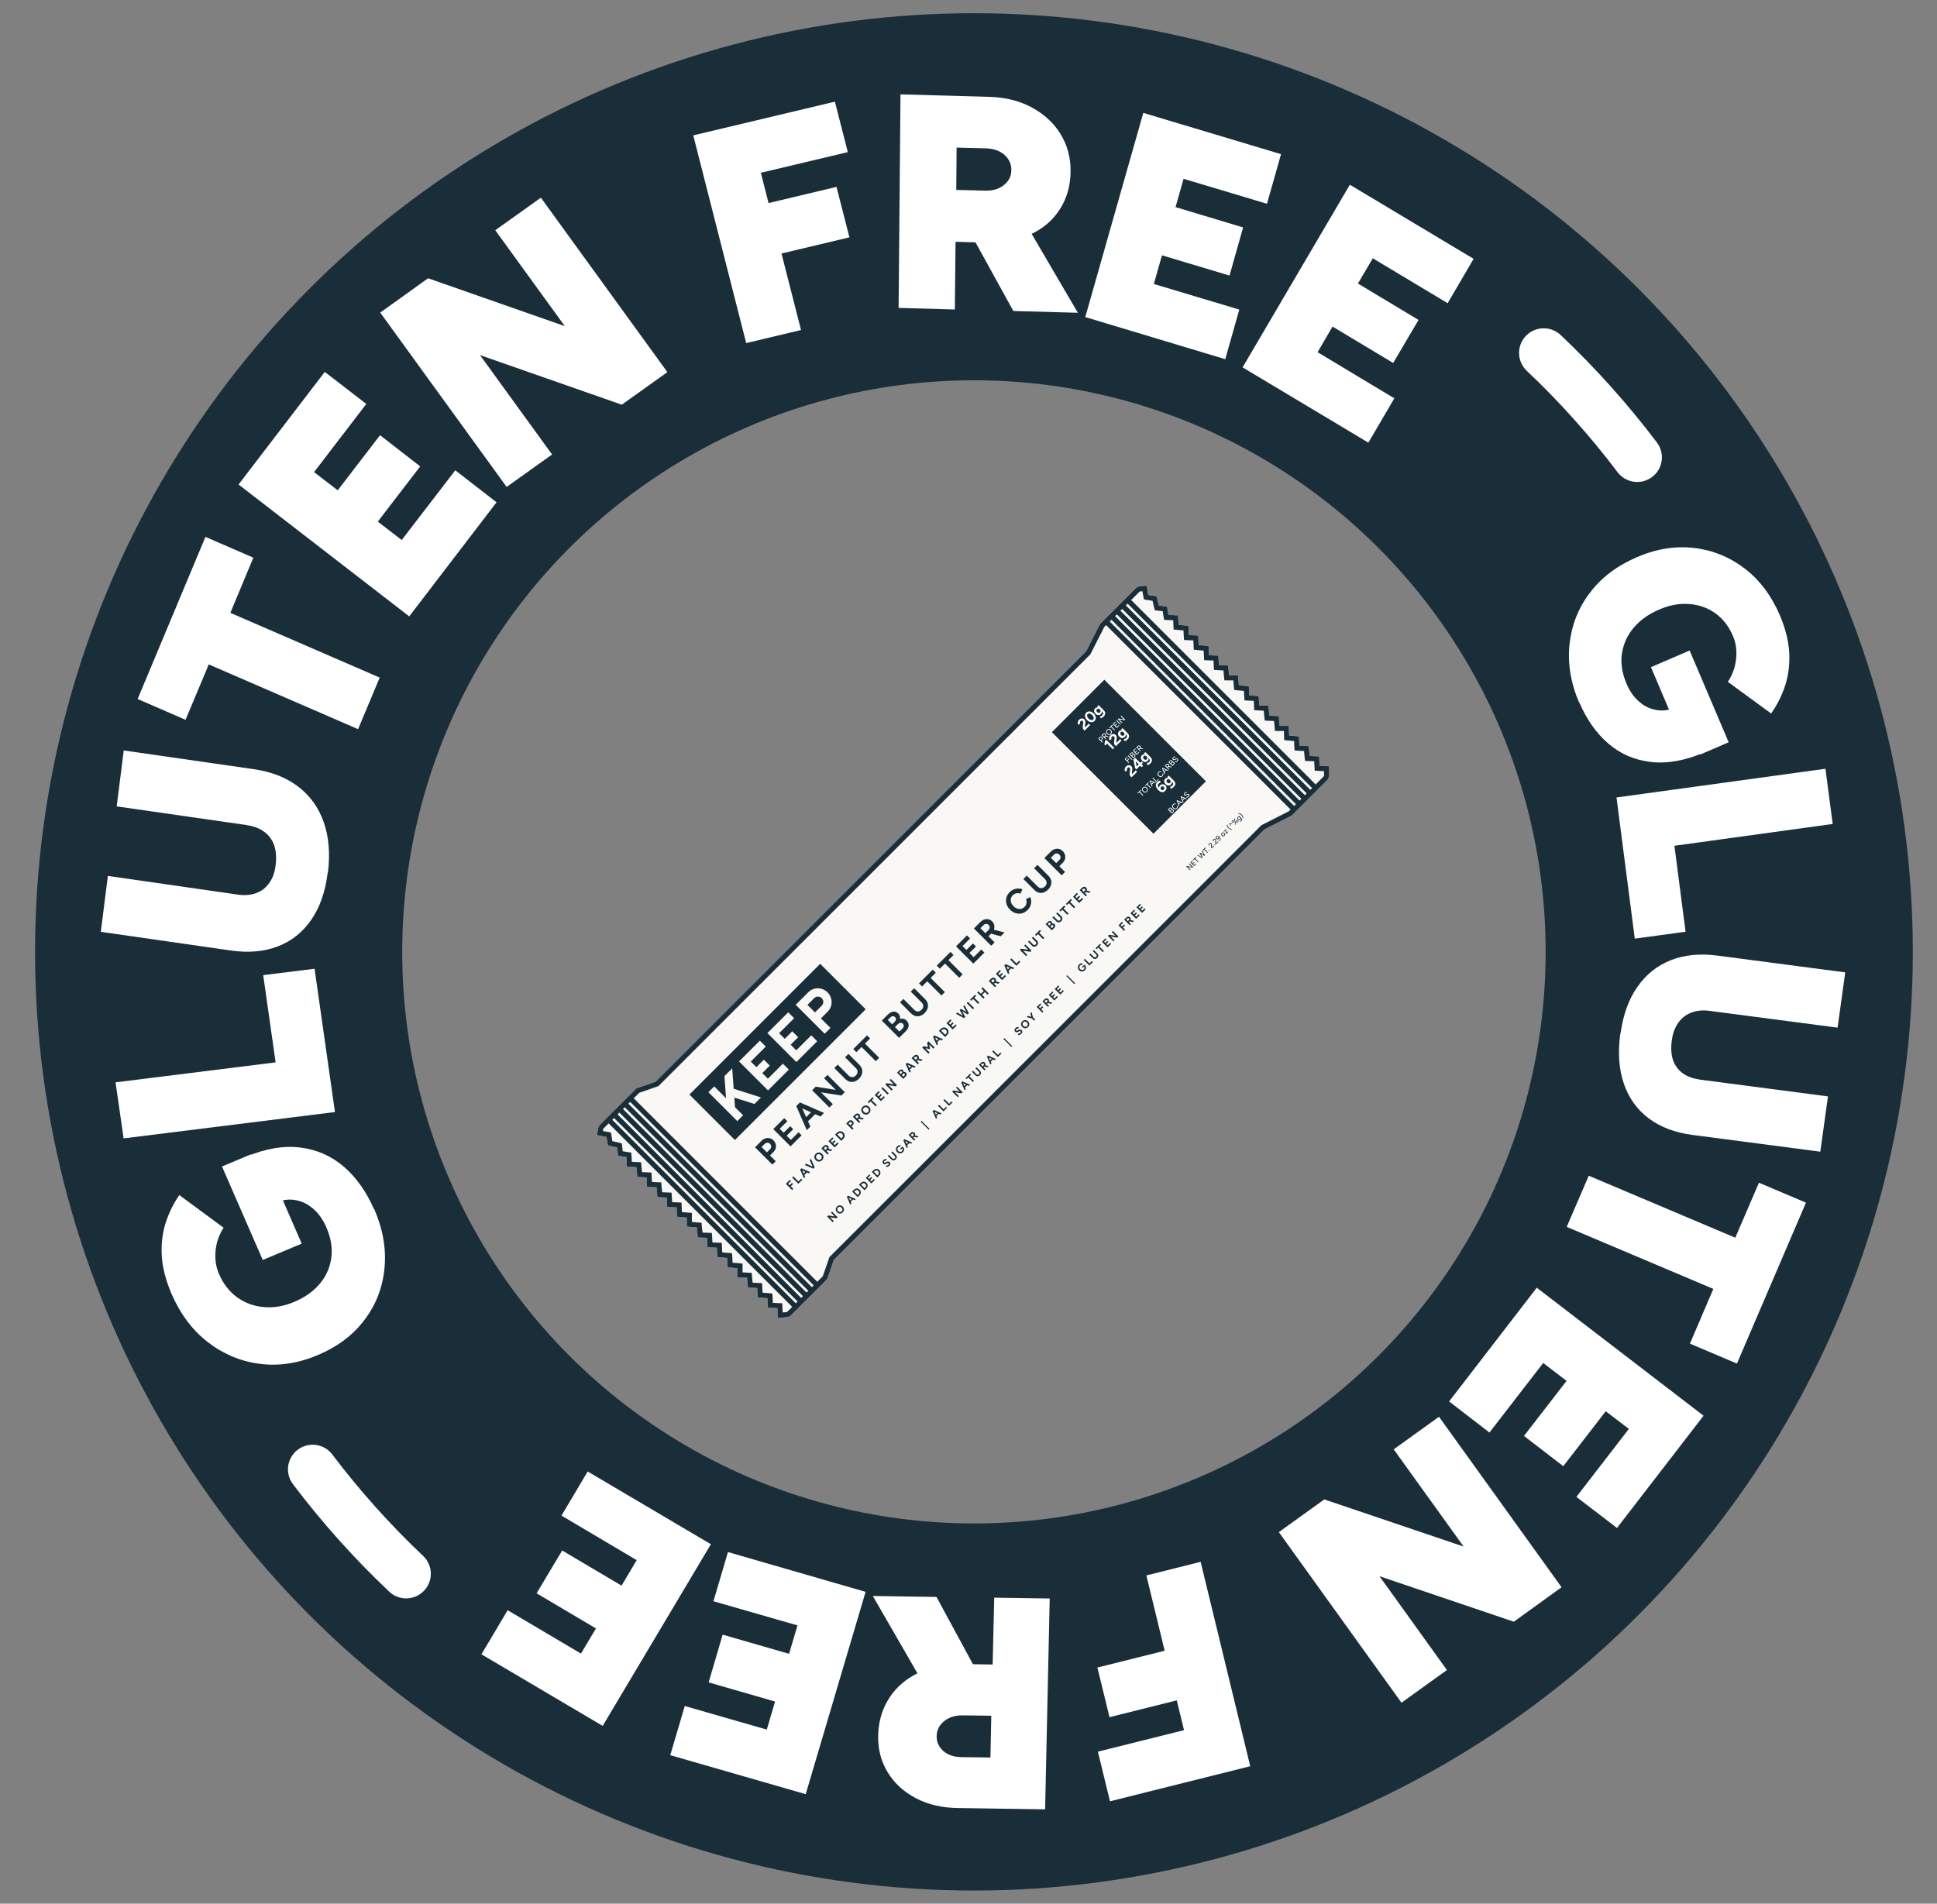 <svg width="118" height="116" viewBox="0 0 118 116" fill="none" xmlns="http://www.w3.org/2000/svg">
<rect x="0" y="0" width="118" height="116" fill="#808080" stroke="none"/>
<ellipse cx="59.331" cy="58.001" rx="46.012" ry="46.012" stroke="#1A2E39" stroke-width="22.367"/>
<path fill-rule="evenodd" clip-rule="evenodd" d="M95.903 25.569C94.971 24.528 94.006 23.537 93.009 22.595C92.407 22.025 92.381 21.075 92.951 20.473C93.521 19.871 94.472 19.845 95.075 20.415C96.131 21.415 97.155 22.466 98.142 23.568C99.129 24.671 100.061 25.804 100.938 26.964C101.438 27.626 101.306 28.567 100.644 29.066C99.982 29.565 99.04 29.434 98.54 28.772C97.714 27.678 96.835 26.609 95.903 25.569Z" fill="white"/>
<path fill-rule="evenodd" clip-rule="evenodd" d="M22.882 91.832C23.813 92.872 24.779 93.864 25.775 94.806C26.378 95.376 26.404 96.325 25.834 96.927C25.263 97.529 24.313 97.555 23.71 96.985C22.653 95.986 21.63 94.935 20.642 93.832C19.655 92.73 18.723 91.597 17.847 90.436C17.347 89.775 17.478 88.834 18.14 88.335C18.803 87.835 19.745 87.967 20.244 88.628C21.071 89.722 21.95 90.791 22.882 91.832Z" fill="white"/>
<path d="M96.193 42.8C95.679 41.591 95.489 40.402 95.616 39.241C95.743 38.08 96.15 37.041 96.853 36.123C97.549 35.197 98.496 34.48 99.687 33.964C100.878 33.447 102.047 33.255 103.192 33.388C104.338 33.52 105.367 33.942 106.287 34.645C107.207 35.347 107.924 36.31 108.439 37.52C108.774 38.318 108.959 39.067 108.999 39.774C109.033 40.487 108.951 41.143 108.754 41.757C108.557 42.37 108.266 42.948 107.897 43.476L105.259 41.547C105.44 41.279 105.571 40.99 105.666 40.666C105.754 40.334 105.791 40.009 105.778 39.678C105.765 39.346 105.694 39.029 105.565 38.742C105.315 38.159 104.956 37.699 104.496 37.369C104.036 37.039 103.496 36.847 102.905 36.806C102.307 36.757 101.694 36.868 101.052 37.151C100.423 37.421 99.91 37.79 99.519 38.253C99.128 38.716 98.895 39.236 98.807 39.827C98.718 40.419 98.817 41.024 99.081 41.65C99.274 42.103 99.517 42.463 99.834 42.735C100.142 43.015 100.488 43.187 100.877 43.258C101.258 43.335 101.655 43.283 102.045 43.109L103.858 45.834C102.667 46.35 101.57 46.542 100.576 46.43C99.582 46.319 98.711 45.94 97.978 45.309C97.245 44.677 96.65 43.836 96.2 42.778L96.193 42.8ZM100.562 40.657L102.931 39.638L105.309 45.23L103.569 45.979L102.198 44.478L100.577 40.657L100.562 40.657Z" fill="white"/>
<path d="M98.469 48.593L111.205 46.843L111.646 50.207L102.004 51.535L102.683 56.773L99.589 57.195L98.476 48.6L98.469 48.593Z" fill="white"/>
<path d="M98.722 62.971C98.878 61.839 99.213 60.901 99.742 60.142C100.271 59.383 100.944 58.84 101.774 58.512C102.604 58.185 103.549 58.087 104.615 58.227L112.41 59.25L111.943 62.618L104.148 61.595C103.73 61.539 103.348 61.577 103.016 61.708C102.684 61.839 102.43 62.049 102.228 62.338C102.025 62.627 101.893 62.988 101.841 63.428C101.782 63.861 101.809 64.25 101.916 64.588C102.03 64.919 102.231 65.192 102.504 65.393C102.784 65.601 103.137 65.722 103.562 65.786L111.358 66.808L110.891 70.176L103.095 69.154C102.029 69.014 101.144 68.678 100.432 68.14C99.72 67.603 99.219 66.898 98.919 66.02C98.62 65.141 98.552 64.133 98.707 62.986L98.722 62.971Z" fill="white"/>
<path d="M96.781 71.639L105.712 75.418L107.153 72.067L110.017 73.282L105.813 83.087L102.948 81.873L104.374 78.537L95.443 74.758L96.789 71.632L96.781 71.639Z" fill="white"/>
<path d="M93.624 78.469L103.779 86.265L98.505 93.105L96.033 91.211L99.228 87.068L97.819 85.993L95.233 89.34L92.84 87.497L95.433 84.142L94.01 83.052L90.736 87.289L88.278 85.395L93.631 78.447L93.624 78.469Z" fill="white"/>
<path d="M87.657 86.321L95.128 96.716L92.222 98.817L84.037 96.045L88.145 101.76L85.377 103.753L77.906 93.358L80.674 91.365L89.162 94.237L84.903 88.314L87.671 86.321L87.657 86.321Z" fill="white"/>
<path d="M73.14 95.163L76.163 107.622L67.62 109.759L66.882 106.735L72.128 105.424L71.688 103.609L67.59 104.634L66.852 101.61L70.95 100.585L69.836 95.997L73.133 95.17L73.14 95.163Z" fill="white"/>
<path d="M57.05 97.307L59.805 102.393L57.217 104.263L53.172 97.25L57.064 97.307L57.05 97.307ZM63.947 97.403L63.667 110.25L58.348 110.169C57.382 110.158 56.532 109.96 55.798 109.573C55.065 109.187 54.49 108.67 54.082 108.001C53.673 107.333 53.474 106.584 53.499 105.726C53.517 104.875 53.751 104.11 54.179 103.453C54.606 102.795 55.207 102.281 55.965 101.925C56.716 101.562 57.582 101.385 58.547 101.396L60.472 101.425L60.567 97.352L63.962 97.403L63.947 97.403ZM60.395 104.546L58.651 104.524C58.341 104.518 58.074 104.569 57.836 104.678C57.597 104.787 57.417 104.94 57.272 105.128C57.134 105.323 57.061 105.539 57.06 105.784C57.051 106.152 57.194 106.454 57.468 106.698C57.755 106.942 58.122 107.063 58.59 107.069L60.335 107.091L60.388 104.539L60.395 104.546Z" fill="white"/>
<path d="M52.734 96.985L49.083 109.325L40.831 106.949L41.715 103.954L46.712 105.391L47.216 103.681L43.169 102.514L44.024 99.606L48.07 100.773L48.582 99.041L43.462 97.568L44.346 94.573L52.713 96.992L52.734 96.985Z" fill="white"/>
<path d="M43.31 94.089L36.715 105.165L29.329 100.803L30.925 98.116L35.391 100.759L36.305 99.227L32.688 97.085L34.248 94.477L37.865 96.619L38.786 95.065L34.205 92.351L35.801 89.663L43.295 94.089L43.31 94.089Z" fill="white"/>
<path d="M22.792 73.66C23.329 74.891 23.537 76.098 23.423 77.273C23.31 78.448 22.911 79.495 22.211 80.416C21.518 81.345 20.568 82.059 19.368 82.567C18.168 83.074 16.986 83.253 15.824 83.104C14.662 82.954 13.613 82.514 12.672 81.79C11.731 81.066 10.991 80.08 10.454 78.849C10.104 78.035 9.907 77.274 9.857 76.558C9.813 75.834 9.888 75.17 10.079 74.551C10.271 73.932 10.557 73.351 10.925 72.821L13.623 74.81C13.443 75.079 13.314 75.37 13.222 75.697C13.138 76.032 13.104 76.361 13.122 76.697C13.14 77.033 13.216 77.355 13.35 77.648C13.611 78.242 13.98 78.713 14.451 79.053C14.921 79.393 15.47 79.595 16.07 79.645C16.676 79.701 17.296 79.597 17.944 79.319C18.576 79.054 19.091 78.686 19.482 78.223C19.872 77.759 20.101 77.235 20.183 76.637C20.265 76.039 20.157 75.425 19.881 74.787C19.68 74.325 19.428 73.958 19.104 73.677C18.788 73.39 18.435 73.211 18.04 73.135C17.652 73.051 17.251 73.098 16.859 73.27L14.986 70.485C16.186 69.978 17.294 69.798 18.303 69.924C19.312 70.05 20.199 70.445 20.95 71.094C21.701 71.744 22.315 72.604 22.785 73.682L22.792 73.66ZM18.393 75.774L16.007 76.774L13.523 71.078L15.276 70.342L16.685 71.881L18.378 75.774L18.393 75.774Z" fill="white"/>
<path d="M20.411 67.76L7.53 69.366L7.039 65.951L16.791 64.734L16.034 59.418L19.163 59.03L20.404 67.753L20.411 67.76Z" fill="white"/>
<path d="M19.961 53.188C19.819 54.333 19.491 55.279 18.965 56.041C18.439 56.803 17.765 57.345 16.928 57.666C16.091 57.987 15.135 58.073 14.053 57.917L6.142 56.779L6.571 53.372L14.482 54.511C14.906 54.573 15.293 54.54 15.628 54.412C15.962 54.283 16.216 54.074 16.418 53.783C16.62 53.493 16.748 53.129 16.795 52.684C16.849 52.247 16.817 51.852 16.704 51.508C16.584 51.171 16.377 50.891 16.098 50.684C15.811 50.47 15.452 50.343 15.02 50.273L7.109 49.135L7.538 45.728L15.449 46.867C16.531 47.023 17.433 47.374 18.161 47.928C18.889 48.483 19.407 49.203 19.721 50.097C20.036 50.991 20.119 52.014 19.976 53.173L19.961 53.188Z" fill="white"/>
<path d="M21.816 44.431L12.718 40.485L11.303 43.861L8.385 42.593L12.516 32.714L15.433 33.982L14.033 37.343L23.131 41.289L21.809 44.439L21.816 44.431Z" fill="white"/>
<path d="M24.924 37.554L14.532 29.522L19.785 22.662L22.315 24.613L19.133 28.768L20.574 29.876L23.151 26.519L25.599 28.418L23.016 31.783L24.472 32.906L27.734 28.657L30.249 30.607L24.916 37.576L24.924 37.554Z" fill="white"/>
<path d="M30.869 29.677L23.163 19.048L26.079 16.956L34.408 19.873L30.171 14.029L32.95 12.046L40.656 22.676L37.877 24.659L29.24 21.637L33.633 27.694L30.854 29.677L30.869 29.677Z" fill="white"/>
<path d="M45.459 20.911L42.233 8.249L50.86 6.195L51.648 9.269L46.35 10.528L46.82 12.373L50.959 11.388L51.746 14.462L47.608 15.447L48.797 20.109L45.467 20.904L45.459 20.911Z" fill="white"/>
<path d="M61.732 18.95L58.873 13.761L61.471 11.9L65.662 19.058L61.718 18.949L61.732 18.95ZM54.742 18.761L54.857 5.75L60.248 5.901C61.226 5.925 62.09 6.137 62.838 6.538C63.587 6.94 64.176 7.471 64.598 8.154C65.021 8.837 65.232 9.598 65.218 10.467C65.212 11.329 64.985 12.1 64.56 12.761C64.135 13.422 63.534 13.935 62.77 14.286C62.014 14.644 61.139 14.811 60.161 14.787L58.211 14.733L58.168 18.858L54.728 18.761L54.742 18.761ZM58.247 11.572L60.015 11.617C60.329 11.627 60.599 11.578 60.839 11.471C61.079 11.364 61.26 11.212 61.404 11.024C61.541 10.828 61.612 10.609 61.61 10.361C61.614 9.988 61.465 9.68 61.185 9.43C60.891 9.179 60.517 9.051 60.042 9.039L58.275 8.994L58.255 11.579L58.247 11.572Z" fill="white"/>
<path d="M66.11 19.333L69.648 6.878L78.039 9.394L77.183 12.417L72.102 10.895L71.613 12.621L75.729 13.857L74.901 16.792L70.786 15.557L70.291 17.305L75.497 18.864L74.641 21.887L66.132 19.326L66.11 19.333Z" fill="white"/>
<path d="M75.695 22.39L82.231 11.256L89.771 15.772L88.19 18.474L83.63 15.738L82.724 17.277L86.417 19.494L84.871 22.116L81.178 19.899L80.265 21.461L84.942 24.271L83.36 26.973L75.709 22.391L75.695 22.39Z" fill="white"/>
<path fill-rule="evenodd" clip-rule="evenodd" d="M78.507 44.227L78.514 44.373L78.535 44.812L79.001 44.855L79.135 44.867L79.141 45.001L79.162 45.434L79.595 45.454L79.729 45.461L79.741 45.594L79.783 46.061L80.222 46.082L80.362 46.088L80.369 46.229L80.389 46.661L80.822 46.682L80.969 46.689L80.969 46.836L80.969 47.382L80.891 47.382L80.947 47.437L78.71 49.674L78.692 49.691L78.671 49.703L77.028 50.537L50.8 76.766L50.403 77.905L50.391 77.939L50.366 77.964L48.102 80.228L48.047 80.173L48.052 80.252L47.544 80.289L47.386 80.301L47.379 80.142L47.358 79.71L46.925 79.689L46.785 79.682L46.779 79.542L46.758 79.104L46.291 79.061L46.157 79.049L46.151 78.915L46.13 78.482L45.698 78.462L45.564 78.455L45.551 78.321L45.509 77.855L45.07 77.834L44.923 77.827L44.923 77.68L44.923 77.275L44.464 77.234L44.33 77.221L44.323 77.087L44.302 76.648L43.836 76.606L43.702 76.594L43.696 76.46L43.675 76.027L43.242 76.006L43.102 76L43.096 75.859L43.075 75.427L42.642 75.406L42.508 75.4L42.496 75.266L42.453 74.794L41.981 74.751L41.841 74.738L41.841 74.597L41.841 74.193L41.381 74.151L41.247 74.139L41.241 74.004L41.22 73.572L40.787 73.551L40.647 73.544L40.641 73.404L40.62 72.972L40.187 72.951L40.053 72.945L40.041 72.811L39.998 72.344L39.56 72.323L39.42 72.317L39.413 72.177L39.392 71.744L38.959 71.723L38.825 71.717L38.813 71.583L38.771 71.117L38.332 71.096L38.192 71.089L38.185 70.949L38.164 70.502L37.77 70.439L37.654 70.421L37.641 70.304L37.598 69.921L37.131 69.81L37.03 69.786L37.014 69.684L36.949 69.273L36.521 69.194L36.371 69.166L36.397 69.016L36.459 68.647L36.533 68.66L36.48 68.606L38.745 66.342L38.77 66.317L38.803 66.306L39.943 65.908L66.171 39.68L67.006 38.037L67.017 38.016L67.034 37.998L69.271 35.761L69.325 35.816L69.317 35.739L69.706 35.699L69.847 35.684L69.873 35.824L69.953 36.252L70.363 36.317L70.465 36.333L70.489 36.434L70.601 36.901L70.984 36.944L71.101 36.957L71.119 37.073L71.182 37.467L71.629 37.489L71.769 37.495L71.776 37.635L71.797 38.074L72.263 38.116L72.397 38.129L72.403 38.263L72.424 38.695L72.856 38.716L72.996 38.723L73.003 38.863L73.024 39.302L73.49 39.344L73.624 39.356L73.631 39.49L73.651 39.923L74.084 39.944L74.224 39.95L74.231 40.09L74.252 40.523L74.684 40.544L74.818 40.55L74.831 40.684L74.872 41.144L75.277 41.144L75.418 41.144L75.431 41.284L75.474 41.756L75.946 41.799L76.079 41.811L76.086 41.946L76.106 42.378L76.539 42.399L76.679 42.406L76.686 42.546L76.707 42.978L77.139 42.999L77.274 43.005L77.286 43.139L77.328 43.606L77.767 43.627L77.901 43.633L77.913 43.767L77.955 44.227L78.36 44.227L78.507 44.227ZM36.751 68.772L36.726 68.918L37.113 68.99L37.22 69.01L37.237 69.117L37.303 69.533L37.775 69.646L37.88 69.671L37.892 69.779L37.934 70.153L38.336 70.217L38.46 70.236L38.466 70.362L38.487 70.794L38.919 70.815L39.054 70.822L39.066 70.955L39.108 71.421L39.547 71.442L39.687 71.449L39.694 71.589L39.715 72.022L40.147 72.043L40.282 72.049L40.294 72.183L40.336 72.649L40.775 72.67L40.915 72.677L40.922 72.817L40.942 73.249L41.375 73.27L41.515 73.277L41.522 73.417L41.542 73.856L42.009 73.898L42.149 73.911L42.149 74.052L42.149 74.456L42.609 74.498L42.737 74.51L42.749 74.638L42.791 75.104L43.23 75.125L43.37 75.132L43.377 75.272L43.397 75.705L43.83 75.725L43.97 75.732L43.977 75.872L43.998 76.311L44.464 76.353L44.598 76.365L44.604 76.499L44.625 76.938L45.092 76.981L45.232 76.993L45.232 77.134L45.232 77.533L45.658 77.553L45.792 77.559L45.804 77.693L45.847 78.16L46.285 78.181L46.425 78.187L46.432 78.328L46.453 78.766L46.919 78.808L47.053 78.821L47.059 78.955L47.08 79.388L47.513 79.408L47.653 79.415L47.66 79.555L47.679 79.97L47.943 79.95L50.123 77.77L50.52 76.631L50.532 76.597L50.557 76.572L76.828 50.301L76.845 50.284L76.867 50.273L78.509 49.438L80.66 47.287L80.66 46.983L80.235 46.963L80.094 46.956L80.088 46.816L80.067 46.383L79.635 46.363L79.5 46.356L79.488 46.223L79.446 45.756L79.007 45.735L78.867 45.728L78.86 45.588L78.839 45.15L78.373 45.107L78.239 45.095L78.233 44.961L78.213 44.535L77.814 44.535L77.673 44.535L77.66 44.395L77.618 43.928L77.179 43.907L77.045 43.901L77.033 43.767L76.99 43.301L76.552 43.28L76.412 43.273L76.405 43.133L76.384 42.701L75.952 42.68L75.811 42.673L75.805 42.533L75.784 42.094L75.318 42.052L75.19 42.04L75.178 41.912L75.136 41.453L74.731 41.453L74.591 41.453L74.578 41.312L74.535 40.846L74.097 40.825L73.957 40.818L73.95 40.678L73.929 40.245L73.496 40.225L73.356 40.218L73.35 40.078L73.329 39.639L72.862 39.597L72.729 39.585L72.722 39.45L72.702 39.018L72.269 38.997L72.129 38.99L72.122 38.85L72.101 38.412L71.635 38.369L71.501 38.357L71.495 38.223L71.474 37.79L71.041 37.769L70.916 37.763L70.896 37.639L70.833 37.237L70.459 37.196L70.351 37.184L70.326 37.078L70.213 36.606L69.797 36.54L69.689 36.523L69.669 36.416L69.596 36.02L69.431 36.038L67.27 38.199L66.435 39.841L66.424 39.863L66.407 39.88L40.136 66.151L40.111 66.176L40.078 66.188L38.938 66.585L36.751 68.772Z" fill="#F9F8F4"/>
<path d="M36.726 68.918L36.751 68.772L38.938 66.585L40.078 66.188L40.111 66.176L40.136 66.151L66.407 39.88L66.424 39.863L66.435 39.841L67.27 38.199L69.431 36.038L69.596 36.02L69.669 36.416L69.689 36.523L69.797 36.54L70.213 36.606L70.326 37.078L70.351 37.184L70.459 37.196L70.833 37.237L70.896 37.639L70.916 37.763L71.041 37.769L71.474 37.79L71.495 38.223L71.501 38.357L71.635 38.369L72.101 38.412L72.122 38.85L72.129 38.99L72.269 38.997L72.702 39.018L72.722 39.45L72.729 39.585L72.862 39.597L73.329 39.639L73.35 40.078L73.356 40.218L73.496 40.225L73.929 40.245L73.95 40.678L73.957 40.818L74.097 40.825L74.535 40.846L74.578 41.312L74.591 41.453L74.731 41.453L75.136 41.453L75.178 41.912L75.19 42.04L75.318 42.052L75.784 42.094L75.805 42.533L75.811 42.673L75.952 42.68L76.384 42.701L76.405 43.133L76.412 43.273L76.552 43.28L76.99 43.301L77.033 43.767L77.045 43.901L77.179 43.907L77.618 43.928L77.66 44.395L77.673 44.535L77.814 44.535L78.213 44.535L78.233 44.961L78.239 45.095L78.373 45.107L78.839 45.15L78.86 45.588L78.867 45.728L79.007 45.735L79.446 45.756L79.488 46.223L79.5 46.356L79.635 46.363L80.067 46.383L80.088 46.816L80.094 46.956L80.235 46.963L80.66 46.983L80.66 47.287L78.509 49.438L76.867 50.273L76.845 50.284L76.828 50.301L50.557 76.572L50.532 76.597L50.52 76.631L50.123 77.77L47.943 79.95L47.679 79.97L47.66 79.555L47.653 79.415L47.513 79.408L47.08 79.388L47.059 78.955L47.053 78.821L46.919 78.808L46.453 78.766L46.432 78.328L46.425 78.187L46.285 78.181L45.847 78.16L45.804 77.693L45.792 77.559L45.658 77.553L45.232 77.533L45.232 77.134L45.232 76.993L45.092 76.981L44.625 76.938L44.604 76.499L44.598 76.365L44.464 76.353L43.998 76.311L43.977 75.872L43.97 75.732L43.83 75.725L43.397 75.705L43.377 75.272L43.37 75.132L43.23 75.125L42.791 75.104L42.749 74.638L42.737 74.51L42.609 74.498L42.149 74.456L42.149 74.052L42.149 73.911L42.009 73.898L41.542 73.856L41.522 73.417L41.515 73.277L41.375 73.27L40.942 73.249L40.922 72.817L40.915 72.677L40.775 72.67L40.336 72.649L40.294 72.183L40.282 72.049L40.147 72.043L39.715 72.022L39.694 71.589L39.687 71.449L39.547 71.442L39.108 71.421L39.066 70.955L39.054 70.822L38.919 70.815L38.487 70.794L38.466 70.362L38.46 70.236L38.336 70.217L37.934 70.153L37.892 69.779L37.88 69.671L37.775 69.646L37.303 69.533L37.237 69.117L37.22 69.01L37.113 68.99L36.726 68.918Z" fill="#F9F8F4"/>
<path fill-rule="evenodd" clip-rule="evenodd" d="M78.506 44.228L78.513 44.376L78.534 44.814L79 44.857L79.134 44.869L79.14 45.003L79.161 45.435L79.594 45.456L79.728 45.463L79.74 45.596L79.782 46.063L80.221 46.084L80.361 46.09L80.368 46.23L80.388 46.663L80.821 46.684L80.968 46.691L80.968 46.838L80.968 47.384L80.892 47.384L80.947 47.438L78.71 49.675L78.692 49.693L78.671 49.704L77.028 50.538L50.8 76.767L50.402 77.907L50.391 77.94L50.366 77.965L48.102 80.229L48.045 80.173L48.051 80.253L47.543 80.29L47.385 80.302L47.377 80.144L47.357 79.711L46.924 79.691L46.784 79.684L46.777 79.544L46.756 79.105L46.29 79.063L46.156 79.05L46.15 78.916L46.129 78.484L45.696 78.463L45.562 78.456L45.55 78.323L45.508 77.856L45.069 77.835L44.922 77.828L44.922 77.681L44.922 77.277L44.462 77.235L44.328 77.223L44.322 77.088L44.301 76.65L43.835 76.607L43.701 76.595L43.694 76.461L43.674 76.028L43.241 76.008L43.101 76.001L43.094 75.861L43.074 75.428L42.641 75.407L42.507 75.401L42.495 75.267L42.452 74.795L41.98 74.752L41.839 74.74L41.839 74.599L41.839 74.194L41.38 74.152L41.246 74.14L41.239 74.006L41.219 73.573L40.786 73.552L40.646 73.546L40.639 73.406L40.619 72.973L40.186 72.952L40.052 72.946L40.039 72.812L39.997 72.346L39.558 72.325L39.418 72.318L39.412 72.178L39.391 71.745L38.958 71.725L38.824 71.718L38.812 71.585L38.769 71.118L38.331 71.097L38.191 71.091L38.184 70.951L38.163 70.503L37.768 70.441L37.652 70.422L37.639 70.305L37.596 69.922L37.129 69.811L37.029 69.787L37.013 69.685L36.948 69.275L36.519 69.195L36.37 69.167L36.395 69.017L36.458 68.648L36.532 68.661L36.479 68.608L38.744 66.344L38.769 66.319L38.802 66.308L39.942 65.91L66.17 39.682L67.005 38.039L67.016 38.017L67.033 38L69.27 35.763L69.324 35.817L69.316 35.741L69.705 35.7L69.846 35.686L69.873 35.826L69.952 36.254L70.362 36.319L70.465 36.335L70.489 36.436L70.6 36.903L70.983 36.946L71.1 36.959L71.118 37.075L71.181 37.469L71.628 37.49L71.768 37.497L71.775 37.637L71.796 38.076L72.262 38.118L72.396 38.131L72.402 38.265L72.423 38.697L72.856 38.718L72.996 38.725L73.002 38.865L73.023 39.304L73.49 39.346L73.623 39.358L73.63 39.492L73.65 39.925L74.083 39.946L74.223 39.952L74.23 40.092L74.251 40.525L74.683 40.546L74.817 40.552L74.83 40.686L74.871 41.146L75.276 41.146L75.417 41.146L75.43 41.286L75.473 41.758L75.945 41.801L76.079 41.813L76.085 41.947L76.106 42.38L76.538 42.401L76.678 42.408L76.685 42.548L76.706 42.98L77.138 43.001L77.273 43.008L77.285 43.141L77.327 43.608L77.766 43.629L77.9 43.635L77.912 43.769L77.954 44.228L78.359 44.228L78.506 44.228ZM36.749 68.775L36.725 68.919L37.111 68.991L37.218 69.011L37.235 69.119L37.301 69.535L37.773 69.647L37.879 69.673L37.891 69.78L37.933 70.154L38.335 70.218L38.459 70.238L38.465 70.363L38.486 70.796L38.918 70.816L39.052 70.823L39.064 70.957L39.107 71.423L39.546 71.444L39.686 71.451L39.692 71.591L39.713 72.023L40.146 72.044L40.28 72.05L40.292 72.184L40.335 72.65L40.773 72.671L40.913 72.678L40.92 72.818L40.941 73.251L41.373 73.272L41.513 73.278L41.52 73.418L41.541 73.857L42.008 73.899L42.148 73.912L42.148 74.053L42.148 74.458L42.608 74.5L42.736 74.511L42.747 74.639L42.79 75.106L43.229 75.126L43.369 75.133L43.375 75.273L43.396 75.706L43.829 75.727L43.969 75.733L43.975 75.873L43.996 76.312L44.463 76.355L44.597 76.367L44.603 76.501L44.624 76.94L45.09 76.982L45.231 76.995L45.231 77.136L45.231 77.534L45.657 77.554L45.791 77.561L45.803 77.695L45.845 78.161L46.284 78.182L46.424 78.189L46.431 78.329L46.452 78.767L46.918 78.81L47.052 78.822L47.058 78.956L47.079 79.389L47.511 79.409L47.652 79.416L47.658 79.556L47.678 79.971L47.943 79.951L48.261 79.633L37.077 68.448L36.749 68.775ZM37.295 68.23L48.48 79.415L48.588 79.306L37.403 68.121L37.295 68.23ZM38.604 66.92L38.937 66.587L40.077 66.19L40.11 66.178L40.135 66.153L66.406 39.883L66.423 39.865L66.434 39.843L67.269 38.201L67.381 38.088L78.621 49.328L78.509 49.44L76.867 50.274L76.845 50.285L76.828 50.303L50.557 76.574L50.532 76.599L50.52 76.632L50.123 77.772L49.789 78.105L38.604 66.92ZM38.386 67.138L49.571 78.323L49.461 78.433L38.276 67.248L38.386 67.138ZM38.058 67.466L49.243 78.651L49.134 78.76L37.949 67.575L38.058 67.466ZM37.731 67.793L48.916 78.978L48.806 79.088L37.621 67.903L37.731 67.793ZM80.66 47.289L80.148 47.8L68.909 36.561L69.43 36.039L69.595 36.022L69.668 36.418L69.688 36.525L69.796 36.542L70.212 36.608L70.325 37.08L70.35 37.186L70.458 37.198L70.832 37.239L70.895 37.641L70.915 37.765L71.04 37.771L71.473 37.792L71.494 38.225L71.5 38.359L71.634 38.371L72.1 38.413L72.121 38.852L72.128 38.992L72.268 38.999L72.701 39.02L72.721 39.453L72.728 39.587L72.861 39.599L73.328 39.641L73.349 40.08L73.355 40.22L73.496 40.227L73.928 40.247L73.949 40.68L73.956 40.82L74.096 40.827L74.534 40.848L74.577 41.314L74.59 41.455L74.73 41.455L75.135 41.455L75.177 41.914L75.189 42.042L75.317 42.054L75.783 42.096L75.804 42.535L75.811 42.675L75.951 42.682L76.383 42.703L76.404 43.135L76.411 43.275L76.551 43.282L76.99 43.303L77.032 43.769L77.044 43.903L77.178 43.91L77.617 43.93L77.659 44.397L77.672 44.537L77.813 44.537L78.212 44.537L78.232 44.963L78.238 45.097L78.372 45.109L78.838 45.152L78.859 45.59L78.866 45.73L79.006 45.737L79.445 45.758L79.487 46.225L79.499 46.358L79.633 46.365L80.066 46.385L80.087 46.818L80.094 46.958L80.234 46.965L80.66 46.985L80.66 47.289ZM79.821 48.128L79.93 48.019L68.691 36.779L68.582 36.888L79.821 48.128ZM79.494 48.455L79.603 48.346L68.363 37.106L68.254 37.215L79.494 48.455ZM79.167 48.782L79.276 48.673L68.036 37.434L67.927 37.542L79.167 48.782ZM78.839 49.11L78.948 49L67.709 37.761L67.6 37.87L78.839 49.11Z" fill="#1A2E39"/>
<g clip-path="url(#clip0_637_1927)">
<path d="M49.602 60.819L49.188 61.232L49.647 61.691L50.06 61.278C50.185 61.153 50.186 60.95 50.059 60.823C49.933 60.697 49.726 60.695 49.602 60.819Z" fill="#1A2E39"/>
<path d="M41.997 66.695L44.769 69.467L52.738 61.498L49.966 58.726L41.997 66.695ZM46.357 66.871L45.959 67.269L44.733 66.882L44.776 67.466L45.269 67.959L44.915 68.313L44.295 67.693L44.289 67.693L44.286 67.684L43.154 66.552L43.508 66.198L44.229 66.919L44.132 65.573L44.605 65.101L44.694 66.34L46.357 66.871ZM46.65 63.771L45.736 64.684L46.078 65.026L46.534 64.569L46.895 64.93L46.438 65.386L46.78 65.728L47.693 64.814L48.054 65.175L46.786 66.443L45.021 64.678L46.289 63.41L46.65 63.771ZM48.377 62.043L47.464 62.957L47.805 63.298L48.262 62.842L48.623 63.202L48.166 63.659L48.507 64L49.421 63.087L49.782 63.447L48.514 64.715L46.749 62.95L48.017 61.683L48.377 62.043ZM50.424 61.641L50.011 62.054L50.592 62.636L50.238 62.99L48.474 61.226L49.241 60.458C49.562 60.138 50.088 60.143 50.414 60.468C50.739 60.794 50.744 61.321 50.424 61.641Z" fill="#1A2E39"/>
</g>
<path d="M47.05 70.962L45.997 69.909L46.388 69.517C46.462 69.443 46.543 69.392 46.63 69.365C46.717 69.337 46.803 69.334 46.888 69.355C46.972 69.375 47.049 69.419 47.118 69.489C47.186 69.557 47.231 69.633 47.254 69.718C47.276 69.802 47.275 69.887 47.252 69.972C47.228 70.056 47.18 70.134 47.109 70.205L46.907 70.407L47.257 70.756L47.05 70.962ZM46.718 70.217L46.915 70.02C46.961 69.974 46.984 69.921 46.983 69.862C46.982 69.801 46.957 69.746 46.909 69.698C46.861 69.65 46.805 69.627 46.742 69.63C46.68 69.632 46.623 69.659 46.572 69.71L46.391 69.891L46.718 70.217ZM48.16 69.852L47.107 68.799L47.774 68.132L47.962 68.32L47.501 68.781L47.74 69.02L48.138 68.623L48.321 68.806L47.924 69.204L48.178 69.458L48.645 68.991L48.833 69.179L48.16 69.852ZM49.98 68.033L48.523 67.383L48.729 67.176L50.198 67.814L49.98 68.033ZM49.148 68.865L48.509 67.396L48.715 67.19L49.366 68.647L49.148 68.865ZM49.111 68.438L48.929 68.255L49.59 67.595L49.772 67.777L49.111 68.438ZM50.527 67.485L49.474 66.432L49.689 66.216L50.911 66.409L50.204 65.702L50.408 65.497L51.462 66.55L51.257 66.755L50.013 66.558L50.733 67.279L50.527 67.485ZM52.328 65.727C52.241 65.814 52.148 65.873 52.05 65.903C51.951 65.933 51.854 65.935 51.758 65.909C51.661 65.881 51.571 65.825 51.487 65.74L50.826 65.079L51.032 64.873L51.693 65.534C51.738 65.579 51.787 65.61 51.839 65.626C51.891 65.64 51.943 65.639 51.994 65.624C52.046 65.608 52.095 65.578 52.14 65.532C52.185 65.487 52.215 65.439 52.23 65.388C52.246 65.336 52.247 65.284 52.232 65.233C52.217 65.18 52.187 65.131 52.141 65.085L51.481 64.425L51.687 64.219L52.348 64.879C52.432 64.964 52.487 65.055 52.513 65.153C52.539 65.249 52.537 65.347 52.506 65.447C52.475 65.545 52.416 65.638 52.328 65.727ZM53.351 64.662L52.485 63.796L52.169 64.112L51.981 63.924L52.818 63.087L53.006 63.276L52.692 63.59L53.557 64.456L53.351 64.662ZM54.772 63.241L53.718 62.187L54.075 61.83C54.147 61.758 54.222 61.706 54.298 61.674C54.374 61.642 54.45 61.633 54.525 61.648C54.599 61.662 54.67 61.703 54.736 61.769C54.777 61.81 54.804 61.858 54.819 61.915C54.833 61.969 54.834 62.027 54.822 62.089C54.896 62.065 54.967 62.061 55.035 62.077C55.103 62.091 55.167 62.127 55.225 62.186C55.289 62.25 55.329 62.319 55.345 62.393C55.361 62.468 55.355 62.542 55.326 62.617C55.297 62.693 55.247 62.766 55.177 62.836L54.772 63.241ZM54.791 62.857L54.975 62.673C55.024 62.624 55.051 62.573 55.055 62.521C55.058 62.468 55.039 62.421 54.998 62.38C54.955 62.337 54.905 62.319 54.85 62.325C54.794 62.332 54.739 62.362 54.685 62.416L54.518 62.583L54.791 62.857ZM54.349 62.414L54.508 62.255C54.554 62.21 54.578 62.163 54.581 62.113C54.584 62.064 54.564 62.019 54.522 61.976C54.48 61.934 54.433 61.916 54.381 61.922C54.328 61.928 54.277 61.956 54.227 62.007L54.084 62.149L54.349 62.414ZM56.33 61.725C56.243 61.812 56.15 61.871 56.052 61.901C55.953 61.931 55.856 61.933 55.76 61.907C55.663 61.879 55.573 61.822 55.489 61.738L54.828 61.077L55.034 60.871L55.695 61.532C55.74 61.577 55.789 61.608 55.841 61.624C55.893 61.638 55.945 61.637 55.996 61.622C56.048 61.606 56.097 61.576 56.142 61.53C56.187 61.485 56.217 61.437 56.232 61.386C56.248 61.334 56.249 61.282 56.234 61.231C56.219 61.178 56.189 61.129 56.143 61.083L55.483 60.423L55.689 60.217L56.35 60.877C56.434 60.962 56.489 61.053 56.515 61.151C56.541 61.248 56.539 61.345 56.508 61.445C56.478 61.543 56.418 61.636 56.33 61.725ZM57.353 60.66L56.487 59.794L56.171 60.11L55.983 59.922L56.82 59.085L57.008 59.273L56.694 59.588L57.559 60.453L57.353 60.66ZM58.435 59.578L57.569 58.712L57.254 59.028L57.065 58.84L57.902 58.003L58.09 58.191L57.776 58.506L58.641 59.371L58.435 59.578ZM59.294 58.718L58.241 57.665L58.907 56.998L59.096 57.186L58.635 57.647L58.874 57.886L59.272 57.489L59.455 57.672L59.058 58.07L59.312 58.324L59.779 57.857L59.967 58.045L59.294 58.718ZM60.384 57.629L59.33 56.575L59.721 56.184C59.796 56.11 59.876 56.059 59.962 56.031C60.049 56.002 60.133 55.998 60.217 56.017C60.299 56.035 60.374 56.078 60.441 56.145C60.507 56.211 60.549 56.287 60.567 56.374C60.585 56.458 60.58 56.544 60.551 56.631C60.521 56.717 60.468 56.797 60.394 56.872L60.217 57.049L60.59 57.423L60.384 57.629ZM60.963 57.049L60.296 56.87L60.342 56.599L61.196 56.816L60.963 57.049ZM60.029 56.861L60.215 56.675C60.246 56.644 60.267 56.609 60.278 56.572C60.29 56.534 60.292 56.496 60.283 56.459C60.275 56.421 60.256 56.388 60.227 56.359C60.182 56.313 60.129 56.293 60.068 56.298C60.007 56.302 59.952 56.33 59.901 56.381L59.724 56.557L60.029 56.861ZM62.602 55.447C62.499 55.549 62.386 55.617 62.26 55.65C62.134 55.682 62.007 55.68 61.881 55.644C61.754 55.607 61.637 55.535 61.53 55.429C61.424 55.322 61.353 55.206 61.316 55.08C61.279 54.952 61.277 54.826 61.309 54.702C61.341 54.575 61.408 54.461 61.511 54.359C61.583 54.286 61.663 54.232 61.752 54.196C61.839 54.159 61.928 54.141 62.021 54.141C62.113 54.139 62.202 54.154 62.286 54.189L62.165 54.45C62.111 54.43 62.056 54.421 62.001 54.422C61.945 54.422 61.891 54.432 61.84 54.453C61.788 54.474 61.741 54.505 61.699 54.547C61.638 54.608 61.598 54.678 61.581 54.758C61.564 54.835 61.569 54.913 61.595 54.994C61.622 55.073 61.671 55.148 61.741 55.218C61.811 55.288 61.887 55.337 61.968 55.364C62.048 55.39 62.128 55.395 62.208 55.378C62.286 55.359 62.356 55.319 62.418 55.257C62.461 55.214 62.492 55.167 62.511 55.116C62.531 55.062 62.539 55.008 62.537 54.952C62.536 54.895 62.525 54.838 62.504 54.783L62.764 54.661C62.8 54.748 62.819 54.838 62.819 54.932C62.819 55.025 62.802 55.116 62.766 55.205C62.73 55.293 62.675 55.374 62.602 55.447ZM63.846 54.209C63.759 54.296 63.666 54.355 63.567 54.385C63.469 54.415 63.372 54.417 63.275 54.391C63.179 54.363 63.089 54.307 63.005 54.222L62.344 53.562L62.55 53.355L63.211 54.016C63.256 54.061 63.304 54.092 63.357 54.108C63.409 54.122 63.461 54.121 63.512 54.106C63.564 54.09 63.613 54.06 63.658 54.015C63.703 53.969 63.733 53.921 63.748 53.87C63.764 53.818 63.765 53.766 63.749 53.715C63.734 53.662 63.704 53.613 63.659 53.568L62.998 52.907L63.205 52.701L63.865 53.361C63.95 53.446 64.005 53.537 64.031 53.635C64.057 53.732 64.055 53.83 64.023 53.929C63.993 54.027 63.934 54.12 63.846 54.209ZM64.675 53.337L63.622 52.284L64.013 51.892C64.087 51.818 64.168 51.767 64.255 51.74C64.342 51.712 64.427 51.709 64.513 51.73C64.597 51.75 64.674 51.795 64.743 51.864C64.811 51.932 64.856 52.008 64.878 52.093C64.9 52.177 64.9 52.262 64.877 52.347C64.853 52.431 64.805 52.509 64.734 52.58L64.532 52.782L64.881 53.131L64.675 53.337ZM64.343 52.592L64.54 52.395C64.586 52.349 64.609 52.296 64.608 52.237C64.606 52.176 64.582 52.121 64.534 52.073C64.486 52.025 64.43 52.002 64.367 52.005C64.305 52.007 64.248 52.034 64.197 52.085L64.016 52.266L64.343 52.592Z" fill="#1A2E39"/>
<path d="M48.251 72.513L47.874 72.137L48.116 71.895L48.183 71.963L48.015 72.13L48.106 72.221L48.245 72.081L48.312 72.148L48.173 72.288L48.324 72.439L48.251 72.513ZM48.634 72.129L48.258 71.753L48.332 71.68L48.641 71.989L48.806 71.823L48.873 71.89L48.634 72.129ZM49.27 71.494L48.749 71.262L48.823 71.188L49.348 71.416L49.27 71.494ZM48.972 71.791L48.745 71.267L48.818 71.193L49.05 71.713L48.972 71.791ZM48.96 71.639L48.895 71.574L49.13 71.338L49.196 71.403L48.96 71.639ZM49.558 71.206L49.324 70.687L49.403 70.608L49.63 71.134L49.558 71.206ZM49.55 71.214L49.024 70.987L49.103 70.908L49.622 71.142L49.55 71.214ZM50.083 70.694C50.045 70.732 50.003 70.757 49.957 70.77C49.911 70.782 49.865 70.782 49.82 70.77C49.774 70.757 49.732 70.731 49.695 70.694C49.656 70.656 49.631 70.614 49.618 70.568C49.605 70.522 49.605 70.477 49.617 70.432C49.63 70.386 49.655 70.344 49.693 70.307C49.731 70.269 49.772 70.244 49.818 70.232C49.863 70.22 49.909 70.22 49.955 70.233C50 70.245 50.042 70.27 50.08 70.308C50.118 70.346 50.143 70.388 50.156 70.434C50.169 70.479 50.169 70.524 50.157 70.57C50.145 70.615 50.12 70.657 50.083 70.694ZM50.016 70.627C50.039 70.604 50.053 70.578 50.06 70.55C50.066 70.522 50.065 70.493 50.055 70.464C50.046 70.435 50.03 70.409 50.005 70.384C49.98 70.359 49.953 70.342 49.924 70.333C49.895 70.324 49.866 70.323 49.838 70.329C49.809 70.336 49.783 70.351 49.76 70.374C49.737 70.397 49.722 70.422 49.716 70.451C49.709 70.48 49.71 70.508 49.719 70.537C49.728 70.567 49.745 70.594 49.77 70.619C49.795 70.643 49.822 70.66 49.851 70.669C49.88 70.678 49.909 70.679 49.938 70.672C49.966 70.665 49.992 70.65 50.016 70.627ZM50.413 70.35L50.037 69.974L50.177 69.834C50.203 69.808 50.232 69.79 50.263 69.78C50.294 69.769 50.324 69.768 50.354 69.775C50.383 69.781 50.41 69.796 50.434 69.82C50.458 69.844 50.473 69.871 50.479 69.902C50.486 69.932 50.483 69.963 50.473 69.994C50.462 70.025 50.444 70.053 50.417 70.08L50.354 70.143L50.487 70.277L50.413 70.35ZM50.62 70.143L50.382 70.079L50.398 69.983L50.704 70.06L50.62 70.143ZM50.287 70.076L50.353 70.01C50.364 69.999 50.372 69.986 50.376 69.973C50.38 69.959 50.381 69.946 50.377 69.933C50.375 69.919 50.368 69.907 50.358 69.897C50.341 69.881 50.322 69.873 50.301 69.875C50.279 69.877 50.259 69.886 50.241 69.905L50.178 69.968L50.287 70.076ZM50.846 69.918L50.47 69.542L50.708 69.304L50.775 69.371L50.61 69.535L50.696 69.621L50.838 69.479L50.903 69.544L50.761 69.686L50.852 69.777L51.019 69.611L51.086 69.678L50.846 69.918ZM51.248 69.515L50.872 69.139L50.992 69.019C51.031 68.98 51.073 68.955 51.118 68.941C51.164 68.928 51.209 68.927 51.254 68.939C51.299 68.95 51.34 68.974 51.377 69.011C51.413 69.047 51.437 69.088 51.449 69.133C51.461 69.178 51.46 69.223 51.446 69.269C51.433 69.315 51.407 69.357 51.369 69.395L51.248 69.515ZM51.253 69.373L51.3 69.326C51.317 69.309 51.33 69.29 51.339 69.269C51.347 69.249 51.352 69.227 51.352 69.206C51.352 69.184 51.348 69.163 51.34 69.142C51.331 69.122 51.319 69.103 51.302 69.086C51.285 69.069 51.266 69.057 51.246 69.048C51.225 69.04 51.204 69.036 51.182 69.036C51.16 69.036 51.139 69.04 51.118 69.049C51.097 69.058 51.078 69.07 51.061 69.088L51.015 69.134L51.253 69.373ZM51.925 68.839L51.549 68.463L51.688 68.323C51.715 68.296 51.744 68.278 51.775 68.269C51.806 68.259 51.836 68.257 51.867 68.265C51.897 68.272 51.924 68.288 51.949 68.313C51.973 68.337 51.989 68.364 51.997 68.394C52.005 68.425 52.005 68.455 51.997 68.485C51.988 68.515 51.971 68.543 51.946 68.569L51.874 68.641L51.998 68.765L51.925 68.839ZM51.806 68.573L51.877 68.502C51.893 68.486 51.901 68.467 51.901 68.446C51.9 68.424 51.892 68.405 51.874 68.388C51.857 68.37 51.837 68.362 51.815 68.363C51.792 68.364 51.772 68.374 51.754 68.392L51.689 68.456L51.806 68.573ZM52.335 68.429L51.958 68.053L52.098 67.913C52.125 67.887 52.153 67.868 52.184 67.858C52.215 67.848 52.245 67.847 52.275 67.853C52.304 67.86 52.331 67.875 52.355 67.899C52.379 67.923 52.394 67.95 52.4 67.981C52.407 68.011 52.405 68.042 52.394 68.073C52.384 68.104 52.365 68.132 52.339 68.159L52.275 68.222L52.408 68.356L52.335 68.429ZM52.542 68.222L52.303 68.158L52.32 68.061L52.625 68.139L52.542 68.222ZM52.208 68.155L52.275 68.088C52.286 68.077 52.293 68.065 52.297 68.052C52.301 68.038 52.302 68.025 52.299 68.011C52.296 67.998 52.289 67.986 52.279 67.975C52.263 67.959 52.244 67.952 52.222 67.954C52.2 67.955 52.18 67.965 52.162 67.984L52.099 68.046L52.208 68.155ZM52.946 67.831C52.908 67.869 52.866 67.894 52.82 67.907C52.774 67.92 52.728 67.919 52.683 67.907C52.637 67.894 52.595 67.869 52.557 67.831C52.519 67.793 52.494 67.751 52.481 67.705C52.468 67.659 52.468 67.614 52.48 67.569C52.493 67.523 52.518 67.482 52.555 67.444C52.593 67.406 52.635 67.381 52.681 67.369C52.726 67.357 52.772 67.357 52.818 67.37C52.863 67.382 52.905 67.408 52.943 67.446C52.98 67.483 53.006 67.525 53.019 67.571C53.032 67.616 53.032 67.662 53.02 67.707C53.008 67.753 52.983 67.794 52.946 67.831ZM52.878 67.764C52.901 67.741 52.916 67.716 52.922 67.688C52.929 67.659 52.928 67.63 52.918 67.602C52.909 67.573 52.892 67.546 52.868 67.521C52.843 67.496 52.816 67.479 52.786 67.47C52.758 67.461 52.729 67.46 52.7 67.467C52.672 67.473 52.646 67.488 52.623 67.511C52.6 67.534 52.585 67.56 52.578 67.589C52.572 67.617 52.573 67.646 52.582 67.675C52.591 67.704 52.608 67.731 52.633 67.756C52.657 67.781 52.684 67.797 52.713 67.806C52.742 67.815 52.771 67.816 52.8 67.81C52.829 67.802 52.855 67.787 52.878 67.764ZM53.345 67.418L53.036 67.109L52.923 67.222L52.856 67.155L53.155 66.856L53.222 66.924L53.11 67.036L53.419 67.345L53.345 67.418ZM53.666 67.098L53.289 66.722L53.528 66.484L53.595 66.551L53.43 66.716L53.516 66.801L53.658 66.659L53.723 66.725L53.581 66.867L53.672 66.957L53.839 66.791L53.906 66.858L53.666 67.098ZM54.068 66.696L53.692 66.319L53.766 66.246L54.142 66.622L54.068 66.696ZM54.309 66.454L53.933 66.078L54.01 66.001L54.447 66.07L54.194 65.817L54.267 65.744L54.643 66.121L54.57 66.194L54.126 66.123L54.383 66.381L54.309 66.454ZM55.025 65.739L54.649 65.362L54.776 65.235C54.802 65.209 54.829 65.19 54.856 65.179C54.883 65.168 54.91 65.164 54.937 65.17C54.964 65.175 54.989 65.189 55.012 65.213C55.027 65.228 55.037 65.245 55.042 65.265C55.047 65.284 55.047 65.305 55.043 65.327C55.07 65.319 55.095 65.317 55.119 65.323C55.144 65.328 55.166 65.341 55.187 65.362C55.21 65.385 55.224 65.409 55.23 65.436C55.236 65.462 55.233 65.489 55.223 65.516C55.213 65.543 55.195 65.569 55.17 65.594L55.025 65.739ZM55.032 65.601L55.098 65.536C55.115 65.518 55.125 65.5 55.126 65.482C55.127 65.463 55.121 65.446 55.106 65.431C55.09 65.416 55.073 65.409 55.053 65.412C55.033 65.414 55.014 65.425 54.994 65.444L54.934 65.504L55.032 65.601ZM54.874 65.443L54.931 65.386C54.947 65.37 54.956 65.353 54.957 65.336C54.958 65.318 54.951 65.302 54.936 65.287C54.921 65.272 54.904 65.266 54.886 65.268C54.867 65.27 54.849 65.28 54.831 65.298L54.78 65.349L54.874 65.443ZM55.701 65.063L55.181 64.831L55.255 64.757L55.779 64.985L55.701 65.063ZM55.404 65.36L55.176 64.835L55.25 64.762L55.482 65.282L55.404 65.36ZM55.391 65.207L55.326 65.142L55.562 64.906L55.627 64.971L55.391 65.207ZM55.91 64.854L55.534 64.477L55.674 64.338C55.7 64.311 55.729 64.293 55.76 64.283C55.791 64.273 55.821 64.271 55.85 64.278C55.88 64.284 55.907 64.3 55.931 64.324C55.954 64.347 55.969 64.375 55.976 64.405C55.982 64.436 55.98 64.466 55.97 64.497C55.959 64.528 55.94 64.557 55.914 64.583L55.85 64.647L55.984 64.78L55.91 64.854ZM56.117 64.647L55.879 64.583L55.895 64.486L56.2 64.563L56.117 64.647ZM55.783 64.579L55.85 64.513C55.861 64.502 55.869 64.49 55.873 64.476C55.877 64.463 55.877 64.449 55.874 64.436C55.871 64.422 55.865 64.41 55.854 64.4C55.838 64.384 55.819 64.377 55.797 64.379C55.776 64.38 55.756 64.39 55.738 64.408L55.675 64.471L55.783 64.579ZM56.557 64.207L56.18 63.831L56.261 63.751L56.532 63.803L56.48 63.532L56.559 63.452L56.936 63.828L56.862 63.901L56.601 63.64L56.656 63.927L56.37 63.873L56.63 64.133L56.557 64.207ZM57.364 63.4L56.844 63.167L56.918 63.094L57.442 63.322L57.364 63.4ZM57.067 63.697L56.839 63.172L56.913 63.099L57.145 63.619L57.067 63.697ZM57.054 63.544L56.989 63.479L57.225 63.243L57.29 63.308L57.054 63.544ZM57.573 63.191L57.197 62.814L57.317 62.694C57.356 62.656 57.398 62.63 57.443 62.617C57.489 62.603 57.534 62.602 57.579 62.614C57.624 62.625 57.665 62.649 57.702 62.686C57.738 62.722 57.762 62.763 57.774 62.808C57.786 62.853 57.785 62.898 57.771 62.944C57.758 62.99 57.732 63.032 57.694 63.07L57.573 63.191ZM57.578 63.048L57.625 63.001C57.642 62.984 57.655 62.965 57.663 62.944C57.672 62.924 57.676 62.903 57.676 62.881C57.677 62.859 57.673 62.838 57.665 62.818C57.656 62.797 57.643 62.778 57.627 62.761C57.61 62.744 57.591 62.732 57.571 62.724C57.55 62.715 57.528 62.711 57.507 62.711C57.485 62.711 57.464 62.715 57.443 62.724C57.422 62.733 57.403 62.745 57.386 62.763L57.339 62.809L57.578 63.048ZM58.036 62.728L57.659 62.352L57.898 62.114L57.965 62.181L57.8 62.346L57.886 62.431L58.028 62.289L58.093 62.355L57.951 62.496L58.042 62.587L58.209 62.421L58.276 62.488L58.036 62.728ZM58.954 61.81L58.685 61.326L58.76 61.251L59.024 61.74L58.954 61.81ZM58.727 62.037L58.239 61.772L58.314 61.697L58.797 61.967L58.727 62.037ZM58.737 62.027L58.463 61.548L58.53 61.482L58.804 61.96L58.737 62.027ZM58.947 61.817L58.469 61.542L58.536 61.475L59.017 61.747L58.947 61.817ZM59.268 61.496L58.892 61.12L58.965 61.046L59.342 61.422L59.268 61.496ZM59.589 61.175L59.28 60.866L59.167 60.979L59.1 60.912L59.398 60.613L59.466 60.68L59.353 60.792L59.662 61.101L59.589 61.175ZM60.157 60.607L59.781 60.231L59.854 60.157L60.23 60.533L60.157 60.607ZM59.909 60.855L59.532 60.478L59.606 60.404L59.983 60.781L59.909 60.855ZM59.805 60.641L59.738 60.574L59.965 60.346L60.033 60.413L59.805 60.641ZM60.612 60.151L60.236 59.775L60.376 59.636C60.402 59.609 60.431 59.591 60.462 59.581C60.493 59.571 60.523 59.569 60.553 59.576C60.582 59.582 60.609 59.597 60.633 59.621C60.656 59.645 60.671 59.672 60.678 59.703C60.684 59.733 60.682 59.764 60.672 59.795C60.661 59.826 60.643 59.855 60.616 59.881L60.553 59.945L60.686 60.078L60.612 60.151ZM60.819 59.945L60.581 59.881L60.597 59.784L60.903 59.861L60.819 59.945ZM60.486 59.877L60.552 59.811C60.563 59.8 60.571 59.787 60.575 59.774C60.579 59.761 60.58 59.747 60.576 59.734C60.573 59.72 60.567 59.708 60.556 59.698C60.54 59.682 60.521 59.675 60.499 59.676C60.478 59.678 60.458 59.688 60.44 59.706L60.377 59.769L60.486 59.877ZM61.045 59.719L60.669 59.343L60.907 59.105L60.974 59.172L60.809 59.336L60.895 59.422L61.037 59.28L61.102 59.346L60.96 59.487L61.051 59.578L61.218 59.412L61.285 59.479L61.045 59.719ZM61.708 59.056L61.188 58.824L61.261 58.75L61.786 58.978L61.708 59.056ZM61.411 59.353L61.183 58.828L61.257 58.755L61.489 59.275L61.411 59.353ZM61.398 59.2L61.333 59.135L61.569 58.899L61.634 58.965L61.398 59.2ZM61.917 58.847L61.541 58.471L61.614 58.397L61.923 58.706L62.089 58.54L62.156 58.608L61.917 58.847ZM62.506 58.258L62.13 57.882L62.206 57.805L62.643 57.874L62.39 57.621L62.463 57.548L62.84 57.924L62.766 57.997L62.322 57.927L62.579 58.184L62.506 58.258ZM63.162 57.617C63.131 57.648 63.098 57.669 63.063 57.679C63.028 57.69 62.993 57.691 62.959 57.682C62.924 57.672 62.892 57.651 62.862 57.621L62.626 57.385L62.7 57.312L62.935 57.548C62.952 57.564 62.969 57.575 62.988 57.581C63.006 57.586 63.025 57.585 63.043 57.58C63.062 57.574 63.079 57.563 63.095 57.547C63.111 57.531 63.122 57.514 63.127 57.496C63.133 57.477 63.133 57.459 63.128 57.44C63.123 57.421 63.112 57.404 63.096 57.388L62.86 57.152L62.933 57.078L63.169 57.314C63.199 57.344 63.219 57.377 63.228 57.412C63.238 57.446 63.237 57.481 63.226 57.517C63.215 57.552 63.194 57.585 63.162 57.617ZM63.541 57.223L63.232 56.914L63.119 57.027L63.052 56.959L63.351 56.661L63.418 56.728L63.306 56.84L63.615 57.149L63.541 57.223ZM64.075 56.688L63.699 56.312L63.827 56.185C63.852 56.159 63.879 56.14 63.906 56.129C63.933 56.117 63.96 56.114 63.987 56.12C64.014 56.125 64.039 56.139 64.062 56.163C64.077 56.177 64.087 56.195 64.092 56.215C64.097 56.234 64.097 56.255 64.093 56.277C64.12 56.269 64.145 56.267 64.169 56.273C64.194 56.278 64.216 56.291 64.237 56.312C64.26 56.334 64.275 56.359 64.28 56.386C64.286 56.412 64.284 56.439 64.273 56.466C64.263 56.493 64.245 56.519 64.22 56.544L64.075 56.688ZM64.082 56.551L64.148 56.486C64.165 56.468 64.175 56.45 64.177 56.431C64.177 56.413 64.171 56.396 64.156 56.381C64.141 56.365 64.123 56.359 64.103 56.362C64.083 56.364 64.064 56.374 64.044 56.394L63.985 56.453L64.082 56.551ZM63.924 56.393L63.981 56.336C63.998 56.32 64.006 56.303 64.007 56.286C64.008 56.268 64.001 56.252 63.986 56.237C63.971 56.222 63.954 56.215 63.936 56.218C63.917 56.22 63.899 56.23 63.881 56.248L63.83 56.299L63.924 56.393ZM64.645 56.133C64.614 56.165 64.581 56.186 64.546 56.196C64.511 56.207 64.476 56.208 64.442 56.199C64.407 56.188 64.375 56.168 64.345 56.138L64.109 55.902L64.183 55.829L64.418 56.065C64.435 56.081 64.452 56.092 64.471 56.097C64.489 56.102 64.508 56.102 64.526 56.097C64.545 56.091 64.562 56.08 64.578 56.064C64.594 56.048 64.605 56.031 64.61 56.013C64.616 55.994 64.616 55.975 64.611 55.957C64.606 55.938 64.595 55.921 64.579 55.904L64.343 55.669L64.416 55.595L64.652 55.831C64.682 55.861 64.702 55.894 64.711 55.929C64.721 55.963 64.72 55.998 64.709 56.033C64.698 56.069 64.677 56.102 64.645 56.133ZM65.024 55.74L64.715 55.431L64.602 55.544L64.535 55.476L64.834 55.178L64.901 55.245L64.789 55.357L65.098 55.666L65.024 55.74ZM65.424 55.34L65.115 55.031L65.002 55.144L64.935 55.077L65.234 54.778L65.301 54.845L65.189 54.957L65.498 55.266L65.424 55.34ZM65.744 55.02L65.368 54.643L65.606 54.405L65.673 54.472L65.509 54.637L65.594 54.722L65.736 54.58L65.802 54.646L65.66 54.788L65.751 54.879L65.917 54.712L65.985 54.779L65.744 55.02ZM66.147 54.617L65.771 54.241L65.91 54.101C65.937 54.075 65.966 54.056 65.996 54.046C66.027 54.036 66.057 54.035 66.087 54.041C66.117 54.048 66.143 54.063 66.167 54.087C66.191 54.111 66.206 54.138 66.212 54.169C66.219 54.199 66.217 54.229 66.207 54.261C66.196 54.291 66.177 54.32 66.151 54.347L66.087 54.41L66.22 54.543L66.147 54.617ZM66.354 54.41L66.116 54.346L66.132 54.249L66.437 54.327L66.354 54.41ZM66.02 54.343L66.087 54.276C66.098 54.265 66.105 54.253 66.109 54.24C66.114 54.226 66.114 54.213 66.111 54.199C66.108 54.186 66.101 54.174 66.091 54.163C66.075 54.147 66.056 54.14 66.034 54.142C66.012 54.143 65.993 54.153 65.974 54.171L65.911 54.234L66.02 54.343Z" fill="#1A2E39"/>
<path d="M50.727 74.47L50.388 74.131L50.457 74.062L50.85 74.124L50.623 73.897L50.689 73.831L51.027 74.17L50.962 74.235L50.561 74.172L50.793 74.404L50.727 74.47ZM51.339 73.87C51.305 73.904 51.267 73.927 51.226 73.938C51.184 73.949 51.143 73.949 51.102 73.938C51.061 73.926 51.024 73.903 50.99 73.87C50.955 73.835 50.932 73.797 50.921 73.756C50.909 73.715 50.909 73.674 50.92 73.633C50.931 73.593 50.954 73.555 50.988 73.521C51.022 73.487 51.06 73.465 51.1 73.454C51.142 73.443 51.183 73.443 51.224 73.454C51.265 73.466 51.302 73.489 51.337 73.523C51.37 73.556 51.393 73.594 51.405 73.635C51.416 73.676 51.417 73.717 51.406 73.758C51.395 73.799 51.373 73.836 51.339 73.87ZM51.279 73.809C51.299 73.788 51.312 73.766 51.318 73.74C51.324 73.715 51.323 73.689 51.314 73.663C51.306 73.637 51.291 73.613 51.269 73.59C51.246 73.568 51.222 73.552 51.196 73.544C51.17 73.536 51.144 73.535 51.118 73.541C51.093 73.547 51.069 73.561 51.048 73.582C51.028 73.602 51.015 73.625 51.009 73.651C51.002 73.677 51.004 73.703 51.011 73.729C51.02 73.755 51.035 73.779 51.057 73.802C51.08 73.824 51.104 73.839 51.13 73.847C51.156 73.855 51.182 73.856 51.208 73.85C51.234 73.844 51.258 73.83 51.279 73.809ZM52.064 73.133L51.596 72.924L51.662 72.858L52.134 73.063L52.064 73.133ZM51.796 73.401L51.591 72.928L51.657 72.862L51.867 73.33L51.796 73.401ZM51.785 73.263L51.726 73.205L51.939 72.992L51.997 73.051L51.785 73.263ZM52.252 72.945L51.913 72.606L52.022 72.498C52.056 72.463 52.094 72.44 52.135 72.428C52.176 72.416 52.217 72.415 52.257 72.426C52.298 72.436 52.334 72.457 52.368 72.491C52.401 72.524 52.422 72.56 52.432 72.601C52.443 72.641 52.442 72.682 52.43 72.723C52.418 72.764 52.395 72.802 52.36 72.837L52.252 72.945ZM52.256 72.817L52.298 72.775C52.314 72.759 52.325 72.742 52.333 72.723C52.341 72.705 52.345 72.686 52.345 72.666C52.345 72.647 52.342 72.628 52.334 72.609C52.327 72.591 52.315 72.574 52.3 72.558C52.285 72.543 52.268 72.532 52.25 72.525C52.231 72.517 52.212 72.513 52.192 72.513C52.173 72.513 52.154 72.517 52.135 72.525C52.116 72.533 52.099 72.544 52.084 72.56L52.042 72.602L52.256 72.817ZM52.668 72.529L52.33 72.19L52.438 72.082C52.472 72.047 52.51 72.024 52.551 72.012C52.592 72 52.633 71.999 52.673 72.01C52.714 72.02 52.751 72.041 52.784 72.075C52.817 72.108 52.838 72.144 52.849 72.185C52.859 72.225 52.858 72.266 52.846 72.307C52.834 72.348 52.811 72.386 52.776 72.421L52.668 72.529ZM52.672 72.401L52.715 72.359C52.73 72.343 52.742 72.326 52.749 72.307C52.757 72.288 52.761 72.269 52.761 72.25C52.761 72.231 52.758 72.212 52.75 72.193C52.743 72.174 52.731 72.157 52.716 72.142C52.701 72.127 52.684 72.116 52.666 72.108C52.647 72.101 52.628 72.097 52.608 72.097C52.589 72.097 52.57 72.101 52.551 72.109C52.532 72.117 52.515 72.128 52.5 72.144L52.458 72.186L52.672 72.401ZM53.084 72.113L52.746 71.774L52.96 71.56L53.02 71.62L52.872 71.768L52.949 71.845L53.077 71.718L53.136 71.776L53.008 71.904L53.09 71.986L53.24 71.836L53.3 71.897L53.084 72.113ZM53.447 71.75L53.108 71.412L53.216 71.303C53.251 71.269 53.288 71.246 53.329 71.234C53.371 71.222 53.411 71.221 53.452 71.231C53.492 71.241 53.529 71.263 53.562 71.296C53.595 71.329 53.617 71.366 53.627 71.406C53.638 71.447 53.637 71.488 53.624 71.529C53.613 71.57 53.589 71.608 53.555 71.642L53.447 71.75ZM53.451 71.622L53.493 71.58C53.508 71.565 53.52 71.548 53.528 71.529C53.535 71.51 53.539 71.491 53.539 71.472C53.54 71.452 53.536 71.433 53.529 71.415C53.521 71.396 53.51 71.379 53.494 71.364C53.479 71.349 53.462 71.338 53.444 71.33C53.425 71.322 53.406 71.319 53.386 71.319C53.367 71.319 53.348 71.323 53.329 71.331C53.311 71.338 53.294 71.35 53.278 71.365L53.236 71.407L53.451 71.622ZM54.175 71.034C54.158 71.051 54.14 71.065 54.121 71.075C54.102 71.086 54.083 71.093 54.063 71.098C54.044 71.102 54.026 71.103 54.009 71.101C53.992 71.099 53.977 71.094 53.965 71.086L54.01 71.002C54.026 71.009 54.042 71.011 54.061 71.008C54.08 71.005 54.097 70.996 54.113 70.98C54.131 70.963 54.141 70.946 54.144 70.927C54.147 70.909 54.142 70.893 54.13 70.881C54.12 70.87 54.106 70.866 54.091 70.867C54.075 70.868 54.058 70.874 54.039 70.885L53.983 70.918C53.963 70.93 53.942 70.938 53.921 70.942C53.9 70.946 53.879 70.945 53.859 70.94C53.84 70.934 53.822 70.923 53.805 70.906C53.773 70.875 53.758 70.839 53.762 70.801C53.765 70.761 53.786 70.722 53.825 70.683C53.846 70.662 53.868 70.646 53.891 70.637C53.913 70.626 53.936 70.621 53.959 70.622C53.981 70.623 54.003 70.628 54.025 70.638L53.98 70.722C53.965 70.715 53.949 70.713 53.931 70.715C53.913 70.718 53.896 70.727 53.88 70.743C53.864 70.759 53.855 70.776 53.853 70.792C53.852 70.809 53.857 70.824 53.871 70.837C53.882 70.848 53.894 70.853 53.907 70.852C53.92 70.851 53.935 70.845 53.951 70.836L54.006 70.802C54.043 70.781 54.078 70.771 54.112 70.773C54.147 70.775 54.175 70.788 54.198 70.81C54.218 70.83 54.231 70.853 54.236 70.877C54.241 70.902 54.239 70.928 54.229 70.954C54.219 70.981 54.201 71.008 54.175 71.034ZM54.566 70.645C54.538 70.673 54.508 70.692 54.476 70.701C54.445 70.711 54.413 70.712 54.383 70.703C54.352 70.694 54.322 70.676 54.295 70.649L54.083 70.437L54.149 70.37L54.362 70.583C54.376 70.597 54.392 70.607 54.409 70.612C54.425 70.617 54.442 70.617 54.459 70.612C54.475 70.606 54.491 70.597 54.505 70.582C54.52 70.568 54.53 70.552 54.534 70.536C54.54 70.519 54.54 70.502 54.535 70.486C54.53 70.469 54.52 70.453 54.506 70.439L54.294 70.226L54.36 70.16L54.572 70.372C54.599 70.399 54.617 70.429 54.625 70.46C54.634 70.491 54.633 70.523 54.623 70.555C54.613 70.586 54.594 70.616 54.566 70.645ZM55.008 70.201C54.973 70.236 54.935 70.259 54.893 70.271C54.852 70.282 54.81 70.282 54.769 70.271C54.727 70.26 54.69 70.237 54.655 70.203C54.621 70.169 54.599 70.131 54.588 70.09C54.576 70.048 54.577 70.007 54.588 69.965C54.6 69.923 54.623 69.885 54.657 69.851C54.678 69.83 54.7 69.814 54.724 69.803C54.747 69.791 54.771 69.785 54.795 69.782C54.819 69.78 54.843 69.781 54.866 69.785L54.846 69.873C54.831 69.87 54.816 69.87 54.8 69.872C54.785 69.874 54.77 69.878 54.755 69.885C54.741 69.892 54.728 69.9 54.718 69.911C54.697 69.933 54.683 69.956 54.676 69.983C54.669 70.009 54.67 70.035 54.678 70.062C54.685 70.088 54.701 70.113 54.723 70.135C54.745 70.157 54.77 70.173 54.796 70.181C54.823 70.189 54.85 70.19 54.877 70.183C54.903 70.176 54.927 70.161 54.949 70.139C54.966 70.122 54.978 70.104 54.984 70.084C54.991 70.064 54.992 70.043 54.988 70.023C54.983 70.003 54.973 69.985 54.957 69.969L55.01 69.897C55.042 69.929 55.063 69.963 55.072 69.998C55.082 70.034 55.081 70.069 55.069 70.104C55.058 70.139 55.038 70.171 55.008 70.201ZM54.883 70.054L54.831 70.003L54.974 69.86L55.015 69.901L54.99 69.948L54.883 70.054ZM55.504 69.693L55.036 69.484L55.102 69.417L55.574 69.623L55.504 69.693ZM55.237 69.96L55.032 69.488L55.098 69.422L55.307 69.89L55.237 69.96ZM55.225 69.823L55.167 69.764L55.379 69.552L55.438 69.61L55.225 69.823ZM55.692 69.504L55.354 69.166L55.48 69.04C55.503 69.016 55.529 69 55.557 68.991C55.585 68.982 55.612 68.98 55.639 68.986C55.665 68.992 55.689 69.006 55.711 69.028C55.732 69.049 55.746 69.073 55.751 69.101C55.757 69.128 55.755 69.156 55.746 69.184C55.736 69.212 55.72 69.237 55.696 69.261L55.639 69.318L55.759 69.438L55.692 69.504ZM55.879 69.318L55.664 69.261L55.679 69.174L55.954 69.243L55.879 69.318ZM55.578 69.258L55.638 69.198C55.648 69.188 55.655 69.177 55.658 69.165C55.662 69.153 55.663 69.141 55.66 69.129C55.657 69.116 55.651 69.106 55.642 69.096C55.628 69.082 55.611 69.075 55.591 69.077C55.572 69.078 55.554 69.087 55.537 69.103L55.48 69.16L55.578 69.258ZM56.573 68.836L56.085 68.348L56.135 68.297L56.624 68.786L56.573 68.836ZM57.288 67.909L56.82 67.7L56.886 67.634L57.358 67.839L57.288 67.909ZM57.02 68.176L56.815 67.704L56.882 67.638L57.091 68.106L57.02 68.176ZM57.009 68.039L56.95 67.98L57.163 67.768L57.221 67.827L57.009 68.039ZM57.476 67.721L57.138 67.382L57.204 67.316L57.482 67.594L57.631 67.445L57.691 67.505L57.476 67.721ZM57.813 67.383L57.475 67.045L57.541 66.979L57.819 67.257L57.968 67.108L58.029 67.168L57.813 67.383ZM58.343 66.854L58.005 66.515L58.074 66.446L58.467 66.508L58.239 66.28L58.305 66.215L58.644 66.553L58.578 66.619L58.178 66.556L58.41 66.787L58.343 66.854ZM59.029 66.167L58.561 65.958L58.627 65.892L59.1 66.097L59.029 66.167ZM58.762 66.435L58.557 65.963L58.623 65.897L58.832 66.365L58.762 66.435ZM58.75 66.298L58.692 66.239L58.904 66.027L58.963 66.085L58.75 66.298ZM59.266 65.931L58.988 65.653L58.886 65.754L58.826 65.694L59.095 65.425L59.155 65.485L59.054 65.586L59.332 65.865L59.266 65.931ZM59.694 65.517C59.666 65.545 59.636 65.564 59.604 65.573C59.573 65.583 59.541 65.584 59.51 65.575C59.479 65.566 59.45 65.548 59.423 65.521L59.211 65.309L59.277 65.243L59.489 65.455C59.504 65.469 59.52 65.479 59.536 65.484C59.553 65.489 59.57 65.489 59.586 65.484C59.603 65.479 59.619 65.469 59.633 65.454C59.648 65.44 59.657 65.424 59.662 65.408C59.667 65.391 59.668 65.375 59.663 65.358C59.658 65.341 59.648 65.325 59.634 65.311L59.421 65.098L59.488 65.032L59.7 65.244C59.727 65.272 59.745 65.301 59.753 65.332C59.762 65.363 59.761 65.395 59.751 65.427C59.741 65.458 59.722 65.488 59.694 65.517ZM59.972 65.225L59.634 64.886L59.76 64.76C59.783 64.736 59.809 64.72 59.837 64.711C59.865 64.702 59.892 64.7 59.919 64.706C59.945 64.712 59.969 64.726 59.991 64.748C60.012 64.769 60.026 64.793 60.031 64.821C60.037 64.848 60.035 64.876 60.026 64.904C60.016 64.931 60 64.957 59.976 64.981L59.919 65.038L60.039 65.158L59.972 65.225ZM60.159 65.038L59.944 64.981L59.959 64.894L60.234 64.963L60.159 65.038ZM59.858 64.978L59.918 64.918C59.928 64.908 59.935 64.897 59.938 64.885C59.942 64.873 59.943 64.861 59.94 64.849C59.937 64.836 59.931 64.826 59.922 64.816C59.908 64.802 59.891 64.795 59.871 64.797C59.851 64.798 59.834 64.807 59.817 64.823L59.761 64.88L59.858 64.978ZM60.599 64.598L60.131 64.389L60.197 64.323L60.669 64.528L60.599 64.598ZM60.331 64.865L60.126 64.393L60.193 64.327L60.402 64.795L60.331 64.865ZM60.32 64.728L60.261 64.669L60.474 64.457L60.532 64.516L60.32 64.728ZM60.787 64.41L60.449 64.071L60.515 64.005L60.793 64.283L60.942 64.134L61.002 64.195L60.787 64.41ZM61.616 63.794L61.127 63.305L61.178 63.255L61.666 63.743L61.616 63.794ZM62.216 62.993C62.199 63.01 62.181 63.024 62.161 63.034C62.142 63.045 62.123 63.053 62.105 63.057C62.085 63.06 62.067 63.062 62.05 63.06C62.033 63.058 62.018 63.053 62.006 63.045L62.051 62.961C62.066 62.968 62.083 62.97 62.102 62.967C62.12 62.964 62.138 62.955 62.154 62.939C62.172 62.922 62.182 62.905 62.185 62.886C62.188 62.868 62.184 62.852 62.171 62.84C62.161 62.829 62.147 62.825 62.132 62.826C62.116 62.827 62.099 62.833 62.08 62.844L62.024 62.877C62.004 62.889 61.983 62.897 61.962 62.901C61.941 62.905 61.92 62.904 61.9 62.899C61.881 62.894 61.862 62.882 61.846 62.866C61.814 62.834 61.799 62.798 61.803 62.76C61.806 62.72 61.827 62.681 61.865 62.643C61.887 62.621 61.909 62.605 61.932 62.596C61.954 62.585 61.977 62.581 61.999 62.581C62.022 62.582 62.044 62.587 62.066 62.597L62.021 62.681C62.006 62.674 61.99 62.672 61.972 62.675C61.954 62.677 61.937 62.686 61.921 62.702C61.905 62.718 61.896 62.735 61.894 62.751C61.892 62.768 61.898 62.783 61.912 62.796C61.923 62.807 61.934 62.812 61.948 62.811C61.961 62.81 61.976 62.804 61.992 62.795L62.047 62.762C62.084 62.74 62.119 62.73 62.153 62.732C62.188 62.734 62.216 62.747 62.239 62.769C62.259 62.789 62.272 62.812 62.277 62.837C62.282 62.861 62.28 62.887 62.27 62.913C62.26 62.94 62.242 62.967 62.216 62.993ZM62.628 62.58C62.594 62.615 62.556 62.638 62.515 62.649C62.474 62.66 62.432 62.66 62.392 62.649C62.35 62.637 62.313 62.614 62.279 62.58C62.244 62.546 62.221 62.508 62.21 62.467C62.199 62.426 62.198 62.385 62.209 62.344C62.22 62.303 62.243 62.266 62.277 62.232C62.311 62.198 62.349 62.175 62.39 62.165C62.431 62.154 62.472 62.154 62.513 62.165C62.554 62.177 62.592 62.199 62.626 62.234C62.66 62.267 62.682 62.305 62.694 62.346C62.706 62.387 62.706 62.428 62.695 62.469C62.684 62.51 62.662 62.547 62.628 62.58ZM62.568 62.52C62.588 62.499 62.602 62.476 62.607 62.451C62.613 62.425 62.612 62.4 62.603 62.374C62.595 62.348 62.58 62.324 62.558 62.301C62.535 62.279 62.511 62.263 62.485 62.255C62.459 62.247 62.433 62.246 62.407 62.252C62.382 62.258 62.358 62.272 62.337 62.293C62.317 62.313 62.304 62.336 62.298 62.362C62.291 62.388 62.292 62.413 62.301 62.44C62.309 62.466 62.324 62.49 62.346 62.513C62.369 62.535 62.393 62.55 62.419 62.558C62.445 62.566 62.471 62.567 62.498 62.561C62.523 62.555 62.547 62.541 62.568 62.52ZM62.924 61.993L62.846 62.04L62.772 61.748L62.847 61.673L62.924 61.993ZM62.999 62.197L62.837 62.035L62.903 61.969L63.066 62.131L62.999 62.197ZM62.862 62.056L62.541 61.979L62.616 61.903L62.908 61.977L62.862 62.056ZM63.496 61.701L63.157 61.362L63.375 61.145L63.435 61.205L63.284 61.356L63.366 61.438L63.491 61.312L63.552 61.372L63.426 61.498L63.562 61.635L63.496 61.701ZM63.841 61.355L63.503 61.017L63.629 60.891C63.652 60.867 63.678 60.851 63.706 60.842C63.734 60.833 63.761 60.831 63.788 60.837C63.814 60.843 63.838 60.857 63.86 60.879C63.881 60.9 63.895 60.924 63.9 60.952C63.906 60.979 63.904 61.007 63.895 61.035C63.886 61.062 63.869 61.088 63.845 61.112L63.788 61.169L63.908 61.289L63.841 61.355ZM64.028 61.169L63.813 61.112L63.828 61.025L64.103 61.094L64.028 61.169ZM63.727 61.109L63.787 61.049C63.797 61.039 63.804 61.028 63.808 61.016C63.811 61.004 63.812 60.992 63.809 60.98C63.806 60.967 63.8 60.956 63.791 60.947C63.777 60.933 63.76 60.926 63.74 60.928C63.721 60.929 63.703 60.938 63.686 60.954L63.63 61.011L63.727 61.109ZM64.231 60.966L63.892 60.628L64.106 60.413L64.167 60.474L64.019 60.622L64.096 60.699L64.223 60.571L64.282 60.63L64.155 60.758L64.236 60.84L64.386 60.69L64.447 60.75L64.231 60.966ZM64.593 60.604L64.254 60.265L64.469 60.051L64.529 60.112L64.381 60.26L64.458 60.337L64.586 60.209L64.645 60.268L64.517 60.395L64.599 60.477L64.749 60.327L64.809 60.388L64.593 60.604ZM65.447 59.963L64.958 59.474L65.009 59.424L65.497 59.913L65.447 59.963ZM66.09 59.118C66.055 59.153 66.017 59.176 65.976 59.188C65.934 59.199 65.893 59.2 65.852 59.189C65.81 59.177 65.772 59.155 65.738 59.12C65.704 59.086 65.681 59.048 65.67 59.007C65.659 58.966 65.659 58.924 65.671 58.883C65.682 58.841 65.705 58.803 65.74 58.768C65.76 58.748 65.782 58.732 65.806 58.72C65.83 58.709 65.853 58.702 65.878 58.7C65.902 58.697 65.925 58.698 65.948 58.703L65.928 58.791C65.914 58.788 65.899 58.787 65.883 58.789C65.868 58.791 65.853 58.796 65.838 58.803C65.823 58.809 65.811 58.818 65.8 58.829C65.779 58.85 65.765 58.874 65.759 58.9C65.752 58.926 65.752 58.953 65.76 58.979C65.768 59.006 65.783 59.03 65.806 59.053C65.828 59.075 65.852 59.09 65.879 59.099C65.905 59.107 65.932 59.107 65.959 59.101C65.985 59.093 66.01 59.079 66.031 59.057C66.049 59.04 66.06 59.021 66.067 59.001C66.074 58.981 66.075 58.961 66.07 58.941C66.066 58.921 66.055 58.903 66.039 58.887L66.093 58.814C66.124 58.846 66.145 58.88 66.154 58.916C66.164 58.951 66.163 58.987 66.152 59.022C66.141 59.056 66.12 59.089 66.09 59.118ZM65.966 58.972L65.914 58.92L66.056 58.778L66.097 58.819L66.072 58.865L65.966 58.972ZM66.364 58.833L66.025 58.494L66.092 58.428L66.37 58.706L66.519 58.557L66.579 58.618L66.364 58.833ZM66.841 58.37C66.812 58.398 66.783 58.417 66.751 58.427C66.719 58.436 66.688 58.437 66.657 58.428C66.626 58.419 66.597 58.401 66.57 58.374L66.358 58.162L66.424 58.096L66.636 58.308C66.651 58.323 66.666 58.332 66.683 58.338C66.7 58.342 66.717 58.342 66.733 58.337C66.75 58.332 66.766 58.322 66.78 58.308C66.794 58.293 66.804 58.278 66.809 58.261C66.814 58.244 66.814 58.228 66.809 58.211C66.805 58.194 66.795 58.178 66.781 58.164L66.568 57.952L66.634 57.885L66.847 58.098C66.874 58.125 66.892 58.154 66.9 58.186C66.908 58.217 66.908 58.248 66.898 58.28C66.888 58.312 66.869 58.342 66.841 58.37ZM67.181 58.016L66.903 57.737L66.802 57.839L66.741 57.779L67.01 57.51L67.07 57.57L66.969 57.671L67.248 57.949L67.181 58.016ZM67.47 57.727L67.131 57.389L67.345 57.174L67.406 57.235L67.258 57.383L67.335 57.46L67.462 57.332L67.521 57.391L67.394 57.519L67.475 57.6L67.625 57.451L67.686 57.511L67.47 57.727ZM67.832 57.365L67.493 57.026L67.562 56.957L67.955 57.019L67.728 56.792L67.794 56.726L68.132 57.065L68.067 57.13L67.666 57.067L67.898 57.299L67.832 57.365ZM68.476 56.721L68.138 56.382L68.355 56.165L68.415 56.225L68.264 56.376L68.346 56.458L68.471 56.332L68.532 56.392L68.406 56.518L68.542 56.654L68.476 56.721ZM68.821 56.376L68.483 56.037L68.609 55.911C68.632 55.887 68.658 55.871 68.686 55.862C68.714 55.853 68.741 55.851 68.768 55.857C68.794 55.863 68.818 55.877 68.84 55.898C68.861 55.92 68.875 55.944 68.88 55.972C68.886 55.999 68.884 56.027 68.875 56.055C68.865 56.083 68.849 56.108 68.825 56.132L68.768 56.189L68.888 56.309L68.821 56.376ZM69.008 56.189L68.793 56.132L68.808 56.045L69.083 56.114L69.008 56.189ZM68.707 56.129L68.767 56.069C68.777 56.059 68.784 56.048 68.787 56.036C68.791 56.024 68.792 56.012 68.789 56C68.786 55.987 68.78 55.977 68.771 55.967C68.757 55.953 68.74 55.946 68.72 55.948C68.7 55.949 68.683 55.958 68.666 55.974L68.609 56.031L68.707 56.129ZM69.211 55.986L68.872 55.648L69.086 55.433L69.147 55.494L68.999 55.642L69.076 55.719L69.203 55.591L69.262 55.65L69.135 55.778L69.216 55.86L69.366 55.71L69.427 55.77L69.211 55.986ZM69.573 55.624L69.234 55.285L69.448 55.071L69.509 55.132L69.361 55.28L69.438 55.356L69.566 55.229L69.625 55.288L69.497 55.416L69.579 55.497L69.729 55.347L69.789 55.408L69.573 55.624Z" fill="#1A2E39"/>
<path d="M72.492 53.027L72.266 52.801L72.298 52.769L72.599 52.814L72.426 52.641L72.458 52.609L72.684 52.835L72.652 52.867L72.349 52.821L72.523 52.995L72.492 53.027ZM72.741 52.777L72.516 52.552L72.651 52.416L72.68 52.445L72.576 52.549L72.643 52.616L72.737 52.522L72.766 52.551L72.672 52.645L72.744 52.717L72.849 52.612L72.878 52.641L72.741 52.777ZM72.978 52.541L72.781 52.344L72.71 52.415L72.681 52.386L72.855 52.213L72.883 52.242L72.813 52.312L73.01 52.509L72.978 52.541ZM73.371 52.148L73.214 51.853L73.246 51.822L73.402 52.117L73.371 52.148ZM73.234 52.285L72.94 52.127L72.972 52.095L73.265 52.254L73.234 52.285ZM73.237 52.281L73.077 51.99L73.107 51.96L73.268 52.251L73.237 52.281ZM73.368 52.151L73.079 51.988L73.109 51.958L73.399 52.119L73.368 52.151ZM73.549 51.97L73.352 51.773L73.282 51.844L73.253 51.815L73.426 51.641L73.455 51.67L73.384 51.741L73.581 51.938L73.549 51.97ZM73.695 51.833C73.69 51.838 73.683 51.841 73.675 51.841C73.667 51.841 73.661 51.838 73.655 51.833C73.649 51.827 73.647 51.821 73.647 51.813C73.647 51.805 73.65 51.798 73.655 51.793C73.661 51.787 73.667 51.784 73.675 51.784C73.683 51.784 73.69 51.787 73.695 51.792C73.701 51.798 73.704 51.805 73.703 51.813C73.703 51.821 73.701 51.827 73.695 51.833ZM73.823 51.696L73.797 51.671C73.79 51.664 73.785 51.656 73.781 51.645C73.777 51.635 73.774 51.623 73.773 51.61C73.772 51.597 73.772 51.584 73.775 51.569L73.786 51.493C73.787 51.485 73.788 51.476 73.787 51.467C73.787 51.458 73.785 51.45 73.782 51.442C73.779 51.434 73.775 51.427 73.77 51.422C73.763 51.415 73.755 51.411 73.746 51.409C73.737 51.406 73.728 51.407 73.718 51.41C73.709 51.413 73.699 51.418 73.691 51.427C73.683 51.435 73.677 51.444 73.674 51.453C73.671 51.462 73.67 51.471 73.671 51.481C73.672 51.49 73.675 51.498 73.679 51.506L73.64 51.532C73.633 51.52 73.628 51.506 73.626 51.491C73.624 51.475 73.626 51.459 73.632 51.444C73.637 51.427 73.647 51.413 73.66 51.399C73.676 51.384 73.692 51.373 73.709 51.368C73.726 51.362 73.743 51.361 73.759 51.365C73.775 51.368 73.79 51.377 73.803 51.39C73.815 51.402 73.823 51.417 73.827 51.434C73.831 51.452 73.831 51.472 73.829 51.494L73.819 51.565C73.817 51.579 73.816 51.591 73.818 51.602C73.82 51.614 73.824 51.623 73.83 51.632L73.94 51.522L73.969 51.55L73.823 51.696ZM74.026 51.501C74.021 51.507 74.014 51.51 74.006 51.51C73.999 51.51 73.992 51.507 73.986 51.501C73.981 51.496 73.978 51.489 73.978 51.481C73.978 51.474 73.981 51.467 73.986 51.462C73.992 51.456 73.999 51.453 74.006 51.453C74.014 51.453 74.021 51.456 74.027 51.461C74.032 51.467 74.035 51.474 74.035 51.481C74.035 51.489 74.032 51.496 74.026 51.501ZM74.075 51.444L74.05 51.418C74.043 51.411 74.038 51.403 74.034 51.393C74.029 51.382 74.027 51.371 74.026 51.358C74.025 51.345 74.025 51.331 74.027 51.317L74.038 51.241C74.04 51.232 74.04 51.223 74.04 51.215C74.039 51.205 74.037 51.197 74.035 51.189C74.032 51.181 74.028 51.175 74.023 51.17C74.016 51.163 74.008 51.158 73.999 51.156C73.99 51.154 73.98 51.154 73.971 51.157C73.961 51.16 73.952 51.166 73.943 51.174C73.935 51.182 73.93 51.191 73.927 51.201C73.924 51.21 73.923 51.219 73.924 51.228C73.925 51.237 73.927 51.246 73.931 51.253L73.893 51.28C73.885 51.267 73.88 51.254 73.879 51.238C73.877 51.223 73.879 51.207 73.885 51.191C73.89 51.175 73.9 51.16 73.913 51.146C73.928 51.131 73.945 51.12 73.962 51.115C73.979 51.109 73.995 51.108 74.012 51.112C74.028 51.116 74.042 51.124 74.055 51.137C74.068 51.15 74.076 51.164 74.079 51.182C74.083 51.199 74.084 51.219 74.081 51.242L74.071 51.312C74.069 51.326 74.069 51.339 74.071 51.35C74.073 51.361 74.077 51.371 74.083 51.379L74.193 51.269L74.221 51.297L74.075 51.444ZM74.097 50.962C74.113 50.947 74.129 50.937 74.145 50.932C74.161 50.927 74.177 50.927 74.194 50.931C74.21 50.934 74.227 50.941 74.242 50.951C74.258 50.962 74.274 50.974 74.289 50.989C74.307 51.008 74.322 51.027 74.334 51.046C74.345 51.066 74.353 51.084 74.356 51.103C74.359 51.121 74.359 51.138 74.354 51.155C74.349 51.172 74.339 51.188 74.324 51.202C74.313 51.214 74.3 51.223 74.285 51.231C74.271 51.238 74.256 51.243 74.241 51.246L74.235 51.206C74.246 51.204 74.257 51.2 74.268 51.195C74.278 51.189 74.287 51.183 74.294 51.176C74.315 51.156 74.322 51.131 74.315 51.103C74.309 51.074 74.287 51.043 74.25 51.008L74.262 51.007C74.27 51.025 74.272 51.043 74.268 51.062C74.265 51.081 74.255 51.097 74.24 51.113C74.226 51.127 74.21 51.137 74.192 51.142C74.174 51.146 74.157 51.146 74.14 51.142C74.122 51.137 74.106 51.127 74.092 51.113C74.078 51.099 74.068 51.083 74.064 51.066C74.06 51.048 74.06 51.031 74.065 51.013C74.071 50.995 74.082 50.978 74.097 50.962ZM74.125 50.99C74.116 50.999 74.11 51.009 74.107 51.02C74.104 51.031 74.103 51.041 74.106 51.053C74.109 51.063 74.115 51.073 74.124 51.082C74.133 51.091 74.143 51.097 74.154 51.1C74.165 51.103 74.176 51.103 74.187 51.1C74.198 51.097 74.208 51.091 74.217 51.082C74.226 51.073 74.232 51.063 74.235 51.053C74.238 51.042 74.238 51.031 74.235 51.02C74.232 51.009 74.226 50.999 74.217 50.99C74.208 50.98 74.198 50.975 74.187 50.972C74.176 50.969 74.165 50.969 74.154 50.972C74.144 50.975 74.134 50.981 74.125 50.99ZM74.6 50.927C74.584 50.943 74.566 50.954 74.546 50.959C74.527 50.964 74.507 50.963 74.487 50.958C74.468 50.952 74.45 50.941 74.433 50.924C74.417 50.908 74.406 50.89 74.4 50.87C74.394 50.85 74.394 50.831 74.399 50.812C74.404 50.792 74.414 50.774 74.43 50.758C74.446 50.743 74.464 50.732 74.483 50.727C74.502 50.722 74.522 50.722 74.541 50.728C74.561 50.734 74.579 50.745 74.596 50.762C74.612 50.778 74.624 50.796 74.629 50.816C74.635 50.836 74.635 50.855 74.631 50.875C74.626 50.894 74.615 50.911 74.6 50.927ZM74.572 50.899C74.581 50.889 74.588 50.878 74.59 50.866C74.593 50.853 74.592 50.841 74.588 50.828C74.584 50.816 74.576 50.804 74.565 50.793C74.554 50.782 74.542 50.774 74.529 50.77C74.516 50.766 74.504 50.765 74.492 50.768C74.479 50.771 74.468 50.777 74.458 50.787C74.448 50.796 74.442 50.808 74.439 50.82C74.436 50.832 74.437 50.845 74.441 50.858C74.445 50.87 74.453 50.882 74.464 50.893C74.475 50.904 74.487 50.912 74.5 50.916C74.513 50.92 74.525 50.921 74.538 50.918C74.55 50.915 74.562 50.909 74.572 50.899ZM74.702 50.817L74.678 50.793L74.658 50.591L74.567 50.682L74.541 50.656L74.671 50.526L74.694 50.548L74.714 50.752L74.806 50.66L74.832 50.686L74.702 50.817ZM75.028 50.555C75.005 50.552 74.982 50.547 74.958 50.54C74.935 50.532 74.912 50.523 74.89 50.51C74.868 50.498 74.848 50.482 74.829 50.464C74.811 50.445 74.795 50.425 74.783 50.403C74.77 50.381 74.761 50.358 74.754 50.335C74.746 50.311 74.741 50.288 74.738 50.265L74.769 50.234C74.773 50.258 74.778 50.281 74.786 50.305C74.793 50.329 74.803 50.352 74.816 50.374C74.828 50.395 74.843 50.415 74.86 50.433C74.878 50.45 74.898 50.465 74.919 50.477C74.941 50.49 74.964 50.5 74.988 50.507C75.011 50.514 75.035 50.52 75.059 50.524L75.028 50.555ZM75.048 50.23L74.89 50.177L74.92 50.147L75.076 50.202L75.048 50.23ZM74.946 50.333L74.89 50.177L74.92 50.147L74.974 50.304L74.946 50.333ZM75.252 50.267L75.186 49.881L75.22 49.847L75.284 50.234L75.252 50.267ZM75.417 50.112C75.407 50.122 75.396 50.129 75.383 50.132C75.371 50.135 75.358 50.134 75.346 50.13C75.333 50.127 75.322 50.12 75.311 50.109C75.301 50.098 75.294 50.087 75.29 50.075C75.286 50.062 75.286 50.05 75.289 50.038C75.292 50.025 75.298 50.014 75.308 50.004C75.318 49.994 75.329 49.988 75.341 49.985C75.354 49.982 75.366 49.982 75.379 49.986C75.391 49.99 75.402 49.997 75.413 50.008C75.423 50.018 75.43 50.029 75.434 50.042C75.438 50.054 75.439 50.067 75.436 50.079C75.433 50.091 75.427 50.102 75.417 50.112ZM75.394 50.09C75.401 50.082 75.405 50.073 75.404 50.062C75.403 50.051 75.398 50.041 75.389 50.032C75.38 50.023 75.37 50.018 75.359 50.017C75.348 50.016 75.339 50.019 75.331 50.027C75.323 50.034 75.32 50.044 75.321 50.055C75.322 50.066 75.327 50.076 75.336 50.085C75.345 50.094 75.355 50.099 75.366 50.1C75.377 50.101 75.386 50.097 75.394 50.09ZM75.164 50.109C75.154 50.119 75.143 50.126 75.131 50.129C75.119 50.132 75.106 50.131 75.094 50.127C75.081 50.123 75.07 50.116 75.059 50.106C75.049 50.095 75.041 50.084 75.038 50.071C75.034 50.059 75.033 50.047 75.036 50.035C75.039 50.022 75.046 50.011 75.056 50.001C75.066 49.991 75.077 49.985 75.089 49.982C75.102 49.978 75.114 49.979 75.126 49.983C75.139 49.986 75.15 49.994 75.161 50.004C75.171 50.015 75.178 50.026 75.183 50.039C75.186 50.051 75.187 50.064 75.184 50.076C75.181 50.088 75.174 50.099 75.164 50.109ZM75.141 50.087C75.149 50.079 75.152 50.07 75.151 50.059C75.15 50.048 75.145 50.038 75.136 50.029C75.127 50.02 75.118 50.015 75.107 50.014C75.096 50.013 75.086 50.016 75.079 50.024C75.071 50.032 75.068 50.041 75.069 50.052C75.07 50.062 75.075 50.072 75.084 50.081C75.093 50.09 75.103 50.096 75.114 50.097C75.125 50.097 75.134 50.094 75.141 50.087ZM75.634 50.022C75.623 50.033 75.612 50.042 75.601 50.048C75.59 50.055 75.581 50.061 75.572 50.064C75.564 50.068 75.557 50.07 75.552 50.071L75.538 50.034C75.543 50.033 75.549 50.031 75.556 50.028C75.564 50.025 75.572 50.021 75.58 50.016C75.589 50.011 75.597 50.004 75.606 49.996C75.615 49.986 75.622 49.975 75.626 49.963C75.63 49.952 75.63 49.939 75.626 49.927C75.622 49.914 75.613 49.901 75.6 49.888L75.454 49.742L75.485 49.711L75.63 49.856C75.649 49.875 75.661 49.894 75.666 49.913C75.672 49.933 75.672 49.952 75.666 49.971C75.66 49.989 75.65 50.007 75.634 50.022ZM75.56 49.954C75.545 49.969 75.529 49.978 75.511 49.983C75.494 49.987 75.476 49.986 75.458 49.98C75.439 49.974 75.422 49.962 75.406 49.947C75.39 49.93 75.378 49.913 75.372 49.894C75.366 49.876 75.365 49.858 75.369 49.84C75.373 49.822 75.382 49.806 75.397 49.791C75.41 49.778 75.425 49.77 75.442 49.767C75.459 49.764 75.477 49.766 75.494 49.773C75.512 49.779 75.529 49.791 75.546 49.808C75.562 49.824 75.573 49.84 75.58 49.858C75.587 49.876 75.588 49.893 75.585 49.91C75.581 49.926 75.573 49.941 75.56 49.954ZM75.542 49.921C75.551 49.912 75.556 49.902 75.558 49.89C75.56 49.879 75.559 49.867 75.554 49.855C75.55 49.843 75.542 49.831 75.531 49.82C75.521 49.809 75.509 49.802 75.497 49.798C75.485 49.793 75.474 49.792 75.462 49.795C75.451 49.797 75.441 49.802 75.431 49.811C75.422 49.821 75.416 49.831 75.413 49.843C75.411 49.855 75.412 49.867 75.416 49.879C75.42 49.892 75.427 49.903 75.438 49.914C75.449 49.925 75.46 49.932 75.473 49.936C75.485 49.94 75.498 49.941 75.51 49.939C75.522 49.936 75.532 49.93 75.542 49.921ZM75.745 49.838L75.714 49.869C75.71 49.845 75.704 49.821 75.697 49.798C75.689 49.774 75.679 49.751 75.667 49.73C75.655 49.708 75.64 49.688 75.622 49.671C75.605 49.653 75.585 49.638 75.563 49.626C75.542 49.614 75.519 49.604 75.495 49.596C75.471 49.588 75.448 49.583 75.424 49.579L75.455 49.548C75.478 49.551 75.501 49.556 75.525 49.564C75.548 49.571 75.571 49.581 75.593 49.593C75.614 49.605 75.635 49.621 75.653 49.64C75.672 49.658 75.687 49.678 75.7 49.7C75.712 49.722 75.722 49.745 75.729 49.769C75.737 49.792 75.742 49.815 75.745 49.838Z" fill="#1A2E39"/>
<rect width="4.519" height="8.753" transform="matrix(0.707 -0.707 0.707 0.707 64.08 44.614)" fill="#1A2E39"/>
<path d="M66.075 44.517L66.004 44.447C65.991 44.433 65.98 44.414 65.972 44.389C65.964 44.365 65.959 44.337 65.958 44.306C65.957 44.274 65.959 44.242 65.965 44.208L65.986 44.08C65.989 44.063 65.991 44.046 65.991 44.028C65.991 44.01 65.989 43.993 65.985 43.977C65.98 43.96 65.973 43.947 65.963 43.937C65.951 43.925 65.937 43.917 65.921 43.913C65.906 43.909 65.889 43.91 65.873 43.916C65.856 43.921 65.839 43.932 65.823 43.948C65.809 43.962 65.799 43.978 65.794 43.995C65.789 44.011 65.787 44.027 65.79 44.043C65.792 44.06 65.797 44.075 65.805 44.088L65.69 44.17C65.671 44.142 65.659 44.11 65.655 44.075C65.65 44.039 65.654 44.003 65.667 43.967C65.679 43.929 65.701 43.894 65.733 43.862C65.769 43.826 65.807 43.801 65.846 43.788C65.885 43.775 65.923 43.773 65.96 43.782C65.997 43.79 66.03 43.809 66.06 43.839C66.09 43.869 66.109 43.904 66.116 43.945C66.123 43.984 66.122 44.029 66.114 44.078L66.096 44.193C66.091 44.216 66.09 44.238 66.091 44.259C66.093 44.28 66.098 44.299 66.106 44.318L66.329 44.095L66.413 44.179L66.075 44.517ZM66.679 43.93C66.639 43.97 66.593 43.994 66.542 44.003C66.49 44.011 66.436 44.005 66.381 43.985C66.326 43.964 66.273 43.928 66.224 43.879C66.174 43.83 66.139 43.778 66.119 43.722C66.098 43.667 66.092 43.614 66.1 43.562C66.108 43.51 66.132 43.464 66.172 43.425C66.212 43.385 66.257 43.361 66.31 43.353C66.362 43.343 66.416 43.349 66.471 43.37C66.526 43.391 66.578 43.426 66.628 43.475C66.677 43.525 66.712 43.577 66.733 43.632C66.754 43.687 66.76 43.741 66.751 43.793C66.742 43.845 66.718 43.891 66.679 43.93ZM66.592 43.843C66.613 43.822 66.625 43.797 66.627 43.767C66.629 43.735 66.623 43.703 66.607 43.669C66.591 43.634 66.567 43.601 66.535 43.568C66.502 43.535 66.469 43.511 66.434 43.495C66.4 43.48 66.367 43.473 66.336 43.476C66.305 43.478 66.279 43.489 66.258 43.511C66.237 43.532 66.225 43.558 66.224 43.588C66.221 43.619 66.228 43.651 66.244 43.685C66.26 43.719 66.285 43.753 66.317 43.785C66.35 43.818 66.383 43.843 66.417 43.859C66.451 43.874 66.484 43.881 66.514 43.879C66.545 43.876 66.571 43.864 66.592 43.843ZM67.243 43.647C67.216 43.673 67.191 43.695 67.167 43.712C67.142 43.728 67.12 43.741 67.1 43.749C67.08 43.757 67.063 43.762 67.048 43.765L67.01 43.654C67.02 43.652 67.033 43.647 67.049 43.641C67.064 43.636 67.082 43.627 67.1 43.615C67.118 43.604 67.137 43.589 67.157 43.569C67.176 43.551 67.188 43.531 67.195 43.509C67.202 43.488 67.202 43.465 67.195 43.442C67.188 43.419 67.173 43.395 67.15 43.372L66.835 43.058L66.928 42.965L67.239 43.277C67.278 43.316 67.305 43.357 67.318 43.4C67.331 43.443 67.331 43.486 67.318 43.528C67.306 43.569 67.281 43.609 67.243 43.647ZM67.066 43.506C67.034 43.538 66.999 43.559 66.961 43.569C66.924 43.578 66.886 43.577 66.848 43.565C66.81 43.553 66.773 43.53 66.739 43.495C66.703 43.459 66.678 43.421 66.664 43.381C66.65 43.341 66.648 43.302 66.657 43.264C66.665 43.226 66.686 43.19 66.718 43.158C66.746 43.13 66.778 43.114 66.813 43.108C66.848 43.102 66.885 43.107 66.923 43.123C66.961 43.139 66.999 43.165 67.036 43.202C67.07 43.236 67.093 43.271 67.107 43.307C67.121 43.343 67.125 43.379 67.118 43.413C67.112 43.447 67.094 43.478 67.066 43.506ZM67.015 43.402C67.031 43.386 67.041 43.369 67.044 43.349C67.048 43.329 67.046 43.308 67.039 43.288C67.031 43.267 67.018 43.247 67 43.229C66.981 43.21 66.961 43.197 66.94 43.19C66.92 43.183 66.9 43.181 66.879 43.185C66.86 43.189 66.842 43.199 66.826 43.215C66.81 43.231 66.8 43.25 66.795 43.27C66.79 43.291 66.791 43.311 66.798 43.332C66.805 43.353 66.818 43.373 66.836 43.392C66.855 43.41 66.875 43.423 66.896 43.43C66.917 43.437 66.938 43.438 66.959 43.434C66.98 43.429 66.999 43.419 67.015 43.402Z" fill="white"/>
<path d="M67.147 45.252L66.902 45.008L66.985 44.925C67.001 44.909 67.019 44.898 67.038 44.892C67.057 44.886 67.076 44.886 67.095 44.89C67.114 44.895 67.131 44.905 67.147 44.92C67.162 44.936 67.172 44.952 67.177 44.971C67.183 44.989 67.183 45.008 67.178 45.026C67.174 45.044 67.164 45.061 67.149 45.076L67.094 45.13L67.181 45.218L67.147 45.252ZM67.062 45.099L67.117 45.044C67.129 45.032 67.135 45.017 67.134 45.001C67.133 44.984 67.126 44.969 67.112 44.955C67.098 44.941 67.082 44.934 67.064 44.935C67.046 44.935 67.03 44.943 67.016 44.957L66.968 45.005L67.062 45.099ZM67.352 45.047L67.107 44.803L67.19 44.72C67.206 44.704 67.224 44.693 67.242 44.687C67.261 44.681 67.28 44.68 67.298 44.684C67.317 44.688 67.333 44.698 67.348 44.713C67.363 44.727 67.372 44.744 67.376 44.763C67.38 44.782 67.379 44.801 67.372 44.821C67.365 44.84 67.354 44.858 67.337 44.874L67.292 44.919L67.386 45.013L67.352 45.047ZM67.488 44.911L67.33 44.869L67.34 44.823L67.527 44.872L67.488 44.911ZM67.261 44.888L67.312 44.837C67.321 44.828 67.326 44.819 67.329 44.809C67.332 44.798 67.332 44.787 67.329 44.777C67.327 44.766 67.321 44.756 67.313 44.748C67.3 44.735 67.285 44.729 67.267 44.73C67.25 44.731 67.234 44.738 67.22 44.753L67.173 44.8L67.261 44.888ZM67.682 44.725C67.659 44.749 67.632 44.765 67.603 44.772C67.574 44.78 67.544 44.78 67.515 44.771C67.486 44.762 67.459 44.745 67.434 44.721C67.409 44.696 67.392 44.669 67.384 44.64C67.375 44.61 67.375 44.581 67.382 44.552C67.389 44.523 67.405 44.497 67.429 44.473C67.452 44.449 67.479 44.434 67.508 44.426C67.537 44.419 67.566 44.42 67.595 44.428C67.624 44.437 67.651 44.454 67.676 44.478C67.701 44.503 67.717 44.53 67.726 44.56C67.735 44.589 67.736 44.618 67.728 44.647C67.721 44.676 67.706 44.702 67.682 44.725ZM67.651 44.694C67.668 44.677 67.678 44.658 67.683 44.637C67.688 44.616 67.686 44.595 67.68 44.574C67.672 44.552 67.66 44.532 67.641 44.513C67.623 44.495 67.603 44.483 67.581 44.476C67.559 44.468 67.538 44.467 67.517 44.472C67.496 44.477 67.477 44.488 67.46 44.504C67.443 44.521 67.432 44.54 67.427 44.561C67.423 44.583 67.424 44.604 67.431 44.626C67.438 44.647 67.45 44.667 67.469 44.686C67.487 44.704 67.507 44.717 67.529 44.724C67.551 44.731 67.572 44.731 67.594 44.727C67.615 44.721 67.634 44.711 67.651 44.694ZM67.89 44.509L67.677 44.296L67.6 44.372L67.569 44.341L67.757 44.153L67.788 44.185L67.712 44.261L67.925 44.474L67.89 44.509ZM68.036 44.363L67.792 44.118L67.939 43.971L67.97 44.002L67.857 44.115L67.93 44.188L68.032 44.086L68.062 44.117L67.961 44.219L68.039 44.297L68.153 44.184L68.184 44.215L68.036 44.363ZM68.243 44.156L67.998 43.912L68.032 43.877L68.277 44.122L68.243 44.156ZM68.339 44.06L68.095 43.815L68.13 43.78L68.456 43.829L68.268 43.642L68.303 43.607L68.548 43.852L68.513 43.886L68.184 43.837L68.374 44.026L68.339 44.06Z" fill="white"/>
<path d="M67.789 45.657L67.351 45.219L67.309 45.158L67.391 45.076L67.881 45.565L67.789 45.657ZM67.351 45.425L67.264 45.339C67.277 45.328 67.287 45.313 67.294 45.293C67.3 45.272 67.305 45.25 67.307 45.226C67.309 45.202 67.31 45.179 67.308 45.158L67.429 45.156C67.43 45.192 67.43 45.227 67.427 45.261C67.423 45.294 67.415 45.325 67.403 45.353C67.392 45.381 67.375 45.405 67.351 45.425ZM67.983 45.463L67.913 45.392C67.899 45.379 67.889 45.359 67.881 45.335C67.873 45.31 67.868 45.282 67.867 45.251C67.865 45.22 67.868 45.187 67.874 45.153L67.895 45.026C67.898 45.008 67.9 44.991 67.9 44.973C67.9 44.955 67.898 44.938 67.893 44.922C67.889 44.906 67.881 44.892 67.872 44.883C67.859 44.87 67.846 44.862 67.83 44.859C67.814 44.855 67.798 44.855 67.781 44.861C67.765 44.866 67.748 44.877 67.732 44.894C67.718 44.908 67.708 44.923 67.703 44.94C67.697 44.956 67.696 44.972 67.698 44.989C67.701 45.005 67.706 45.02 67.714 45.033L67.598 45.115C67.58 45.087 67.568 45.056 67.563 45.02C67.559 44.985 67.563 44.949 67.575 44.912C67.588 44.874 67.61 44.839 67.642 44.808C67.678 44.771 67.716 44.747 67.755 44.734C67.794 44.721 67.832 44.718 67.869 44.727C67.906 44.735 67.939 44.754 67.969 44.784C67.999 44.814 68.018 44.85 68.025 44.89C68.032 44.93 68.031 44.974 68.022 45.024L68.004 45.138C68 45.161 67.999 45.183 68 45.204C68.002 45.225 68.007 45.245 68.015 45.263L68.238 45.04L68.322 45.124L67.983 45.463ZM68.698 45.045C68.672 45.072 68.646 45.093 68.622 45.11C68.598 45.127 68.576 45.139 68.556 45.147C68.536 45.155 68.518 45.161 68.503 45.163L68.466 45.053C68.476 45.05 68.489 45.046 68.504 45.04C68.52 45.034 68.537 45.026 68.555 45.014C68.574 45.003 68.593 44.987 68.612 44.968C68.631 44.949 68.644 44.929 68.65 44.908C68.658 44.886 68.658 44.864 68.65 44.84C68.644 44.817 68.629 44.794 68.605 44.771L68.291 44.456L68.383 44.364L68.695 44.676C68.734 44.715 68.76 44.756 68.773 44.799C68.787 44.842 68.787 44.885 68.774 44.926C68.761 44.968 68.736 45.008 68.698 45.045ZM68.522 44.905C68.489 44.937 68.454 44.958 68.417 44.968C68.379 44.977 68.342 44.976 68.303 44.964C68.265 44.951 68.229 44.928 68.195 44.894C68.158 44.857 68.133 44.819 68.12 44.78C68.106 44.74 68.103 44.701 68.112 44.663C68.121 44.624 68.141 44.589 68.174 44.557C68.201 44.529 68.233 44.512 68.269 44.507C68.303 44.5 68.34 44.505 68.378 44.521C68.416 44.537 68.454 44.563 68.492 44.601C68.525 44.634 68.549 44.669 68.563 44.706C68.577 44.742 68.581 44.777 68.574 44.812C68.567 44.846 68.549 44.877 68.522 44.905ZM68.471 44.801C68.486 44.785 68.496 44.767 68.5 44.748C68.504 44.727 68.502 44.707 68.494 44.686C68.486 44.665 68.473 44.645 68.455 44.627C68.437 44.609 68.417 44.596 68.396 44.589C68.375 44.581 68.355 44.58 68.335 44.584C68.315 44.588 68.298 44.597 68.282 44.613C68.266 44.63 68.255 44.648 68.25 44.669C68.246 44.689 68.247 44.71 68.254 44.731C68.261 44.752 68.273 44.772 68.292 44.791C68.31 44.809 68.33 44.821 68.352 44.829C68.373 44.836 68.394 44.837 68.415 44.833C68.436 44.828 68.454 44.817 68.471 44.801Z" fill="white"/>
<path d="M68.756 46.495L68.512 46.251L68.66 46.103L68.691 46.134L68.577 46.248L68.654 46.325L68.754 46.226L68.785 46.257L68.686 46.356L68.79 46.461L68.756 46.495ZM68.947 46.305L68.703 46.06L68.737 46.026L68.981 46.27L68.947 46.305ZM69.044 46.208L68.799 45.963L68.878 45.885C68.894 45.868 68.911 45.856 68.928 45.849C68.946 45.843 68.962 45.841 68.979 45.844C68.996 45.847 69.011 45.856 69.026 45.871C69.037 45.882 69.045 45.895 69.048 45.909C69.052 45.923 69.052 45.937 69.048 45.952C69.066 45.946 69.083 45.944 69.099 45.948C69.115 45.951 69.13 45.96 69.144 45.973C69.158 45.987 69.167 46.003 69.171 46.02C69.174 46.036 69.173 46.053 69.167 46.07C69.16 46.086 69.149 46.103 69.132 46.119L69.044 46.208ZM69.046 46.143L69.099 46.09C69.114 46.076 69.121 46.061 69.123 46.047C69.124 46.031 69.118 46.018 69.107 46.006C69.094 45.993 69.079 45.988 69.063 45.99C69.046 45.992 69.03 46.001 69.014 46.018L68.967 46.064L69.046 46.143ZM68.938 46.035L68.988 45.984C69.001 45.972 69.007 45.959 69.008 45.944C69.009 45.93 69.003 45.917 68.991 45.905C68.979 45.893 68.965 45.888 68.95 45.89C68.935 45.891 68.92 45.9 68.905 45.915L68.862 45.958L68.938 46.035ZM69.257 45.994L69.013 45.75L69.16 45.603L69.191 45.634L69.078 45.747L69.151 45.82L69.253 45.718L69.283 45.749L69.182 45.85L69.26 45.929L69.374 45.815L69.405 45.847L69.257 45.994ZM69.464 45.788L69.219 45.543L69.302 45.461C69.318 45.445 69.335 45.434 69.354 45.428C69.373 45.421 69.392 45.42 69.41 45.425C69.429 45.429 69.445 45.438 69.46 45.453C69.475 45.468 69.484 45.485 69.488 45.504C69.492 45.523 69.49 45.542 69.484 45.562C69.477 45.581 69.466 45.599 69.449 45.615L69.404 45.66L69.498 45.754L69.464 45.788ZM69.6 45.651L69.442 45.609L69.451 45.564L69.639 45.612L69.6 45.651ZM69.373 45.629L69.424 45.577C69.433 45.569 69.438 45.559 69.441 45.549C69.444 45.539 69.444 45.528 69.441 45.517C69.439 45.507 69.433 45.497 69.425 45.489C69.412 45.475 69.397 45.469 69.379 45.47C69.362 45.471 69.346 45.479 69.332 45.493L69.285 45.541L69.373 45.629Z" fill="white"/>
<path d="M68.934 47.366L68.863 47.296C68.85 47.282 68.839 47.263 68.831 47.238C68.823 47.214 68.818 47.186 68.817 47.154C68.816 47.123 68.818 47.091 68.824 47.057L68.845 46.929C68.848 46.912 68.85 46.895 68.85 46.877C68.85 46.859 68.848 46.842 68.844 46.826C68.839 46.809 68.832 46.796 68.822 46.786C68.81 46.774 68.796 46.766 68.78 46.762C68.765 46.758 68.749 46.759 68.732 46.764C68.715 46.77 68.698 46.781 68.682 46.797C68.668 46.811 68.658 46.827 68.653 46.843C68.648 46.86 68.646 46.876 68.649 46.892C68.651 46.909 68.656 46.924 68.664 46.937L68.549 47.019C68.53 46.991 68.518 46.959 68.514 46.924C68.509 46.889 68.513 46.852 68.526 46.816C68.538 46.778 68.56 46.743 68.592 46.711C68.628 46.675 68.666 46.65 68.705 46.637C68.744 46.624 68.782 46.622 68.819 46.631C68.856 46.639 68.889 46.658 68.919 46.688C68.949 46.718 68.968 46.753 68.975 46.794C68.982 46.834 68.981 46.878 68.973 46.927L68.955 47.042C68.951 47.065 68.949 47.087 68.951 47.108C68.952 47.129 68.957 47.148 68.965 47.167L69.188 46.944L69.272 47.028L68.934 47.366ZM69.549 46.751L69.452 46.655L69.225 46.883L69.148 46.806L69.048 46.273L69.15 46.172L69.461 46.483L69.546 46.398L69.628 46.479L69.543 46.565L69.639 46.661L69.549 46.751ZM69.241 46.702L69.371 46.573L69.181 46.384L69.241 46.702ZM70.091 46.507C70.064 46.533 70.039 46.555 70.015 46.572C69.99 46.589 69.968 46.601 69.948 46.609C69.928 46.617 69.911 46.622 69.896 46.625L69.858 46.514C69.868 46.512 69.881 46.507 69.897 46.501C69.912 46.495 69.93 46.487 69.948 46.475C69.966 46.464 69.985 46.449 70.005 46.429C70.024 46.41 70.036 46.391 70.043 46.369C70.05 46.348 70.05 46.325 70.043 46.302C70.036 46.279 70.021 46.255 69.998 46.232L69.683 45.918L69.776 45.825L70.088 46.137C70.127 46.176 70.153 46.217 70.166 46.26C70.179 46.303 70.18 46.346 70.166 46.388C70.154 46.429 70.129 46.469 70.091 46.507ZM69.914 46.366C69.882 46.398 69.847 46.419 69.809 46.429C69.772 46.438 69.734 46.437 69.696 46.425C69.658 46.413 69.622 46.389 69.587 46.355C69.551 46.319 69.526 46.281 69.512 46.241C69.498 46.201 69.496 46.162 69.505 46.124C69.513 46.086 69.534 46.05 69.566 46.018C69.594 45.99 69.626 45.974 69.661 45.968C69.696 45.962 69.733 45.967 69.771 45.983C69.809 45.998 69.847 46.025 69.884 46.062C69.918 46.096 69.941 46.131 69.955 46.167C69.969 46.203 69.973 46.239 69.967 46.273C69.96 46.307 69.942 46.338 69.914 46.366ZM69.863 46.262C69.879 46.246 69.889 46.229 69.892 46.209C69.896 46.188 69.894 46.168 69.887 46.148C69.879 46.127 69.866 46.107 69.848 46.089C69.829 46.07 69.809 46.057 69.788 46.05C69.768 46.043 69.748 46.041 69.728 46.045C69.708 46.049 69.69 46.059 69.674 46.075C69.658 46.091 69.648 46.109 69.643 46.13C69.638 46.151 69.639 46.171 69.647 46.192C69.653 46.213 69.666 46.233 69.684 46.252C69.703 46.27 69.723 46.283 69.744 46.29C69.765 46.297 69.786 46.298 69.807 46.294C69.828 46.289 69.847 46.278 69.863 46.262Z" fill="white"/>
<path d="M69.617 48.487L69.403 48.274L69.327 48.351L69.296 48.319L69.483 48.132L69.515 48.163L69.438 48.24L69.651 48.453L69.617 48.487ZM69.873 48.239C69.849 48.263 69.823 48.279 69.794 48.287C69.765 48.294 69.735 48.294 69.706 48.285C69.676 48.276 69.649 48.26 69.625 48.235C69.6 48.21 69.583 48.183 69.575 48.154C69.566 48.125 69.565 48.095 69.573 48.067C69.58 48.037 69.596 48.011 69.619 47.987C69.643 47.964 69.669 47.948 69.699 47.941C69.728 47.933 69.757 47.934 69.786 47.943C69.815 47.952 69.842 47.968 69.867 47.993C69.891 48.017 69.908 48.044 69.917 48.074C69.926 48.103 69.927 48.132 69.919 48.161C69.912 48.19 69.897 48.216 69.873 48.239ZM69.842 48.208C69.858 48.191 69.869 48.172 69.874 48.151C69.878 48.13 69.877 48.109 69.87 48.088C69.863 48.066 69.85 48.046 69.832 48.028C69.813 48.009 69.793 47.997 69.772 47.99C69.75 47.983 69.729 47.982 69.707 47.986C69.686 47.991 69.668 48.002 69.651 48.019C69.634 48.035 69.623 48.054 69.618 48.076C69.613 48.097 69.614 48.118 69.621 48.14C69.628 48.162 69.641 48.182 69.659 48.2C69.678 48.219 69.698 48.231 69.72 48.238C69.742 48.245 69.763 48.246 69.784 48.241C69.806 48.236 69.825 48.225 69.842 48.208ZM70.081 48.023L69.868 47.81L69.791 47.887L69.76 47.855L69.947 47.668L69.979 47.699L69.902 47.776L70.115 47.989L70.081 48.023ZM70.373 47.731L70.031 47.584L70.066 47.549L70.409 47.695L70.373 47.731ZM70.175 47.929L70.029 47.586L70.064 47.55L70.212 47.892L70.175 47.929ZM70.157 47.817L70.126 47.786L70.267 47.645L70.297 47.676L70.157 47.817ZM70.443 47.661L70.199 47.416L70.233 47.382L70.446 47.595L70.56 47.481L70.591 47.513L70.443 47.661ZM70.82 47.292C70.797 47.316 70.771 47.331 70.742 47.338C70.713 47.346 70.684 47.345 70.655 47.336C70.625 47.328 70.598 47.311 70.574 47.286C70.549 47.261 70.532 47.234 70.524 47.205C70.515 47.176 70.514 47.147 70.521 47.118C70.528 47.089 70.543 47.063 70.567 47.04C70.582 47.025 70.599 47.013 70.618 47.005C70.637 46.997 70.657 46.992 70.678 46.991C70.698 46.99 70.718 46.992 70.736 46.999L70.72 47.044C70.706 47.039 70.691 47.037 70.677 47.038C70.662 47.038 70.648 47.041 70.634 47.047C70.621 47.053 70.609 47.061 70.598 47.071C70.582 47.088 70.571 47.106 70.567 47.127C70.562 47.148 70.563 47.169 70.57 47.191C70.577 47.212 70.59 47.232 70.609 47.251C70.627 47.27 70.647 47.283 70.669 47.29C70.691 47.297 70.712 47.298 70.733 47.293C70.754 47.288 70.773 47.277 70.79 47.261C70.8 47.25 70.808 47.238 70.814 47.224C70.819 47.21 70.821 47.196 70.821 47.181C70.821 47.165 70.819 47.151 70.814 47.136L70.858 47.119C70.865 47.138 70.869 47.158 70.868 47.179C70.868 47.2 70.864 47.22 70.856 47.24C70.847 47.26 70.836 47.277 70.82 47.292ZM71.133 46.971L70.792 46.823L70.827 46.788L71.17 46.934L71.133 46.971ZM70.936 47.168L70.79 46.825L70.825 46.79L70.973 47.131L70.936 47.168ZM70.917 47.056L70.886 47.025L71.027 46.885L71.058 46.915L70.917 47.056ZM71.204 46.9L70.959 46.656L71.042 46.573C71.058 46.557 71.076 46.546 71.095 46.54C71.114 46.534 71.132 46.533 71.15 46.537C71.169 46.541 71.186 46.55 71.201 46.565C71.215 46.58 71.224 46.597 71.228 46.616C71.232 46.635 71.231 46.654 71.224 46.674C71.218 46.693 71.206 46.711 71.19 46.727L71.145 46.772L71.238 46.866L71.204 46.9ZM71.341 46.764L71.183 46.722L71.192 46.676L71.379 46.725L71.341 46.764ZM71.113 46.741L71.165 46.689C71.173 46.681 71.178 46.672 71.181 46.661C71.184 46.651 71.184 46.64 71.182 46.63C71.179 46.619 71.174 46.609 71.165 46.601C71.152 46.588 71.137 46.582 71.12 46.583C71.103 46.584 71.087 46.591 71.072 46.606L71.025 46.653L71.113 46.741ZM71.424 46.68L71.18 46.435L71.258 46.356C71.275 46.34 71.292 46.328 71.309 46.321C71.326 46.314 71.343 46.312 71.36 46.316C71.377 46.319 71.392 46.328 71.407 46.343C71.418 46.354 71.425 46.367 71.429 46.381C71.433 46.395 71.432 46.409 71.429 46.424C71.447 46.418 71.464 46.416 71.48 46.42C71.496 46.423 71.511 46.431 71.524 46.445C71.539 46.459 71.548 46.475 71.551 46.491C71.555 46.508 71.554 46.524 71.547 46.541C71.541 46.558 71.529 46.575 71.513 46.591L71.424 46.68ZM71.427 46.615L71.48 46.562C71.494 46.547 71.502 46.533 71.503 46.518C71.505 46.503 71.499 46.49 71.488 46.478C71.475 46.465 71.46 46.46 71.444 46.462C71.427 46.464 71.411 46.473 71.394 46.49L71.348 46.536L71.427 46.615ZM71.319 46.506L71.369 46.456C71.382 46.444 71.388 46.43 71.389 46.416C71.389 46.402 71.384 46.389 71.372 46.377C71.36 46.365 71.346 46.359 71.331 46.361C71.316 46.363 71.301 46.371 71.286 46.386L71.242 46.43L71.319 46.506ZM71.721 46.391C71.708 46.404 71.695 46.415 71.681 46.422C71.668 46.43 71.654 46.435 71.641 46.438C71.628 46.44 71.616 46.441 71.604 46.439C71.593 46.438 71.582 46.434 71.573 46.429L71.595 46.385C71.608 46.391 71.623 46.393 71.64 46.39C71.657 46.388 71.672 46.379 71.687 46.365C71.704 46.348 71.714 46.331 71.717 46.314C71.72 46.297 71.716 46.283 71.704 46.272C71.694 46.261 71.681 46.257 71.666 46.259C71.651 46.261 71.634 46.267 71.616 46.278L71.581 46.299C71.567 46.307 71.552 46.313 71.537 46.317C71.522 46.32 71.508 46.321 71.494 46.317C71.48 46.314 71.467 46.306 71.455 46.294C71.433 46.272 71.422 46.247 71.424 46.22C71.426 46.193 71.441 46.166 71.469 46.138C71.484 46.122 71.501 46.111 71.517 46.104C71.534 46.098 71.55 46.095 71.566 46.095C71.582 46.096 71.596 46.099 71.609 46.106L71.587 46.15C71.573 46.144 71.558 46.142 71.542 46.145C71.525 46.148 71.51 46.157 71.496 46.171C71.482 46.185 71.474 46.201 71.472 46.216C71.471 46.232 71.476 46.245 71.488 46.258C71.498 46.268 71.51 46.272 71.522 46.272C71.534 46.27 71.547 46.265 71.561 46.257L71.596 46.236C71.624 46.218 71.651 46.21 71.677 46.211C71.702 46.211 71.723 46.219 71.738 46.234C71.751 46.247 71.76 46.263 71.764 46.28C71.768 46.297 71.766 46.315 71.76 46.335C71.753 46.354 71.74 46.372 71.721 46.391Z" fill="white"/>
<path d="M70.979 48.193C70.946 48.225 70.912 48.248 70.877 48.26C70.842 48.27 70.806 48.273 70.77 48.267C70.735 48.26 70.7 48.246 70.666 48.226C70.631 48.205 70.598 48.178 70.566 48.146C70.528 48.108 70.497 48.069 70.472 48.028C70.447 47.987 70.429 47.945 70.419 47.904C70.41 47.862 70.41 47.821 70.421 47.782C70.432 47.742 70.455 47.704 70.49 47.669C70.516 47.643 70.544 47.622 70.576 47.605C70.608 47.588 70.641 47.577 70.675 47.571L70.697 47.689C70.672 47.693 70.649 47.701 70.628 47.713C70.607 47.725 70.59 47.737 70.576 47.752C70.54 47.787 70.527 47.831 70.538 47.884C70.55 47.936 70.59 47.996 70.659 48.063L70.627 48.069C70.612 48.032 70.608 47.995 70.615 47.958C70.622 47.92 70.641 47.886 70.672 47.855C70.703 47.824 70.738 47.803 70.776 47.794C70.815 47.784 70.853 47.785 70.892 47.797C70.931 47.808 70.966 47.828 70.996 47.859C71.026 47.889 71.047 47.924 71.056 47.962C71.066 48.001 71.064 48.04 71.051 48.08C71.038 48.12 71.014 48.157 70.979 48.193ZM70.898 48.111C70.913 48.096 70.923 48.079 70.928 48.06C70.934 48.041 70.934 48.022 70.928 48.002C70.923 47.983 70.913 47.966 70.897 47.95C70.881 47.934 70.864 47.924 70.845 47.919C70.825 47.913 70.806 47.913 70.787 47.918C70.767 47.922 70.749 47.932 70.734 47.948C70.719 47.963 70.709 47.981 70.703 48.001C70.698 48.02 70.698 48.039 70.704 48.059C70.709 48.078 70.72 48.096 70.736 48.111C70.751 48.127 70.769 48.138 70.788 48.143C70.807 48.148 70.826 48.148 70.845 48.143C70.865 48.137 70.882 48.127 70.898 48.111ZM71.513 47.939C71.486 47.966 71.461 47.988 71.437 48.004C71.412 48.021 71.39 48.033 71.37 48.041C71.35 48.049 71.333 48.055 71.318 48.057L71.28 47.947C71.29 47.944 71.303 47.94 71.319 47.934C71.334 47.928 71.351 47.92 71.37 47.908C71.388 47.897 71.407 47.881 71.427 47.862C71.445 47.843 71.458 47.823 71.465 47.802C71.472 47.78 71.472 47.758 71.465 47.735C71.458 47.711 71.443 47.688 71.42 47.665L71.105 47.35L71.198 47.258L71.509 47.57C71.548 47.609 71.575 47.65 71.588 47.693C71.601 47.736 71.601 47.779 71.588 47.821C71.576 47.862 71.55 47.902 71.513 47.939ZM71.336 47.799C71.304 47.831 71.269 47.852 71.231 47.862C71.194 47.871 71.156 47.87 71.118 47.858C71.08 47.846 71.043 47.822 71.009 47.788C70.972 47.751 70.948 47.713 70.934 47.674C70.92 47.634 70.918 47.595 70.926 47.557C70.935 47.519 70.956 47.483 70.988 47.451C71.016 47.423 71.047 47.406 71.083 47.401C71.118 47.395 71.154 47.399 71.193 47.415C71.231 47.431 71.269 47.458 71.306 47.495C71.339 47.529 71.363 47.563 71.377 47.6C71.391 47.636 71.395 47.672 71.388 47.706C71.381 47.74 71.364 47.771 71.336 47.799ZM71.285 47.695C71.301 47.679 71.311 47.661 71.314 47.642C71.318 47.621 71.316 47.601 71.309 47.58C71.301 47.559 71.288 47.54 71.269 47.522C71.251 47.503 71.231 47.49 71.21 47.483C71.19 47.476 71.169 47.474 71.149 47.478C71.13 47.482 71.112 47.492 71.096 47.508C71.08 47.524 71.069 47.542 71.065 47.563C71.06 47.583 71.061 47.604 71.068 47.625C71.075 47.646 71.088 47.666 71.106 47.685C71.125 47.703 71.145 47.715 71.166 47.723C71.187 47.73 71.208 47.731 71.229 47.727C71.25 47.722 71.269 47.711 71.285 47.695Z" fill="white"/>
<path d="M71.387 49.574L71.142 49.33L71.221 49.251C71.238 49.234 71.255 49.222 71.272 49.215C71.289 49.209 71.306 49.207 71.322 49.21C71.339 49.214 71.355 49.222 71.37 49.237C71.381 49.248 71.388 49.261 71.392 49.275C71.395 49.289 71.395 49.303 71.391 49.318C71.409 49.312 71.426 49.311 71.442 49.314C71.459 49.317 71.474 49.326 71.487 49.339C71.501 49.353 71.51 49.369 71.514 49.386C71.518 49.402 71.516 49.419 71.51 49.436C71.504 49.453 71.492 49.469 71.476 49.485L71.387 49.574ZM71.39 49.509L71.443 49.456C71.457 49.442 71.465 49.427 71.466 49.413C71.467 49.398 71.462 49.384 71.45 49.372C71.437 49.359 71.423 49.354 71.406 49.356C71.39 49.358 71.374 49.367 71.357 49.384L71.311 49.43L71.39 49.509ZM71.281 49.401L71.332 49.35C71.344 49.338 71.351 49.325 71.351 49.311C71.352 49.296 71.347 49.283 71.335 49.272C71.322 49.259 71.309 49.254 71.294 49.256C71.279 49.257 71.263 49.266 71.248 49.281L71.205 49.324L71.281 49.401ZM71.709 49.261C71.686 49.284 71.66 49.299 71.631 49.307C71.602 49.314 71.573 49.313 71.543 49.304C71.514 49.296 71.487 49.279 71.462 49.254C71.438 49.23 71.421 49.203 71.412 49.173C71.403 49.144 71.403 49.115 71.41 49.087C71.417 49.058 71.432 49.032 71.455 49.008C71.47 48.993 71.488 48.981 71.507 48.973C71.526 48.965 71.546 48.96 71.566 48.959C71.587 48.958 71.606 48.961 71.625 48.968L71.608 49.012C71.594 49.007 71.58 49.005 71.565 49.006C71.551 49.007 71.537 49.01 71.523 49.016C71.509 49.021 71.497 49.029 71.487 49.04C71.47 49.056 71.46 49.075 71.455 49.096C71.451 49.117 71.452 49.138 71.459 49.159C71.466 49.181 71.479 49.201 71.497 49.219C71.516 49.238 71.536 49.251 71.558 49.258C71.58 49.265 71.601 49.266 71.622 49.262C71.643 49.256 71.662 49.246 71.678 49.229C71.689 49.218 71.697 49.206 71.702 49.192C71.707 49.178 71.71 49.164 71.71 49.149C71.71 49.134 71.707 49.119 71.702 49.104L71.747 49.087C71.754 49.106 71.758 49.126 71.757 49.147C71.757 49.168 71.752 49.189 71.744 49.208C71.736 49.228 71.724 49.245 71.709 49.261ZM72.022 48.939L71.681 48.791L71.716 48.756L72.059 48.903L72.022 48.939ZM71.825 49.136L71.679 48.793L71.714 48.758L71.862 49.099L71.825 49.136ZM71.806 49.024L71.775 48.994L71.916 48.853L71.947 48.884L71.806 49.024ZM72.262 48.699L71.92 48.551L71.955 48.517L72.299 48.663L72.262 48.699ZM72.065 48.896L71.919 48.553L71.954 48.518L72.101 48.86L72.065 48.896ZM72.046 48.785L72.015 48.754L72.156 48.613L72.187 48.644L72.046 48.785ZM72.416 48.554C72.403 48.567 72.389 48.577 72.376 48.585C72.362 48.592 72.349 48.597 72.336 48.6C72.323 48.602 72.31 48.603 72.299 48.602C72.287 48.6 72.277 48.597 72.267 48.592L72.29 48.548C72.303 48.554 72.318 48.556 72.334 48.553C72.351 48.55 72.367 48.541 72.381 48.528C72.398 48.51 72.409 48.493 72.412 48.477C72.415 48.46 72.41 48.446 72.399 48.434C72.388 48.424 72.376 48.419 72.361 48.422C72.345 48.423 72.329 48.43 72.311 48.441L72.275 48.462C72.261 48.47 72.246 48.476 72.232 48.479C72.217 48.483 72.203 48.483 72.189 48.48C72.175 48.476 72.162 48.469 72.15 48.457C72.127 48.434 72.117 48.41 72.119 48.383C72.121 48.355 72.136 48.328 72.163 48.3C72.179 48.285 72.195 48.273 72.212 48.267C72.229 48.26 72.245 48.257 72.26 48.258C72.276 48.258 72.291 48.262 72.304 48.268L72.282 48.313C72.267 48.306 72.252 48.304 72.236 48.308C72.22 48.311 72.205 48.319 72.191 48.333C72.176 48.348 72.168 48.363 72.167 48.379C72.165 48.394 72.171 48.408 72.183 48.42C72.193 48.43 72.204 48.435 72.216 48.434C72.228 48.432 72.241 48.428 72.255 48.419L72.291 48.398C72.319 48.381 72.346 48.372 72.371 48.373C72.397 48.373 72.417 48.381 72.433 48.397C72.446 48.41 72.454 48.425 72.458 48.443C72.462 48.46 72.461 48.478 72.454 48.497C72.447 48.516 72.435 48.535 72.416 48.554Z" fill="white"/>
<defs>
<clipPath id="clip0_637_1927">
<rect width="11.27" height="3.92" fill="white" transform="matrix(0.707 -0.707 0.707 0.707 41.997 66.697)"/>
</clipPath>
</defs>
</svg>
